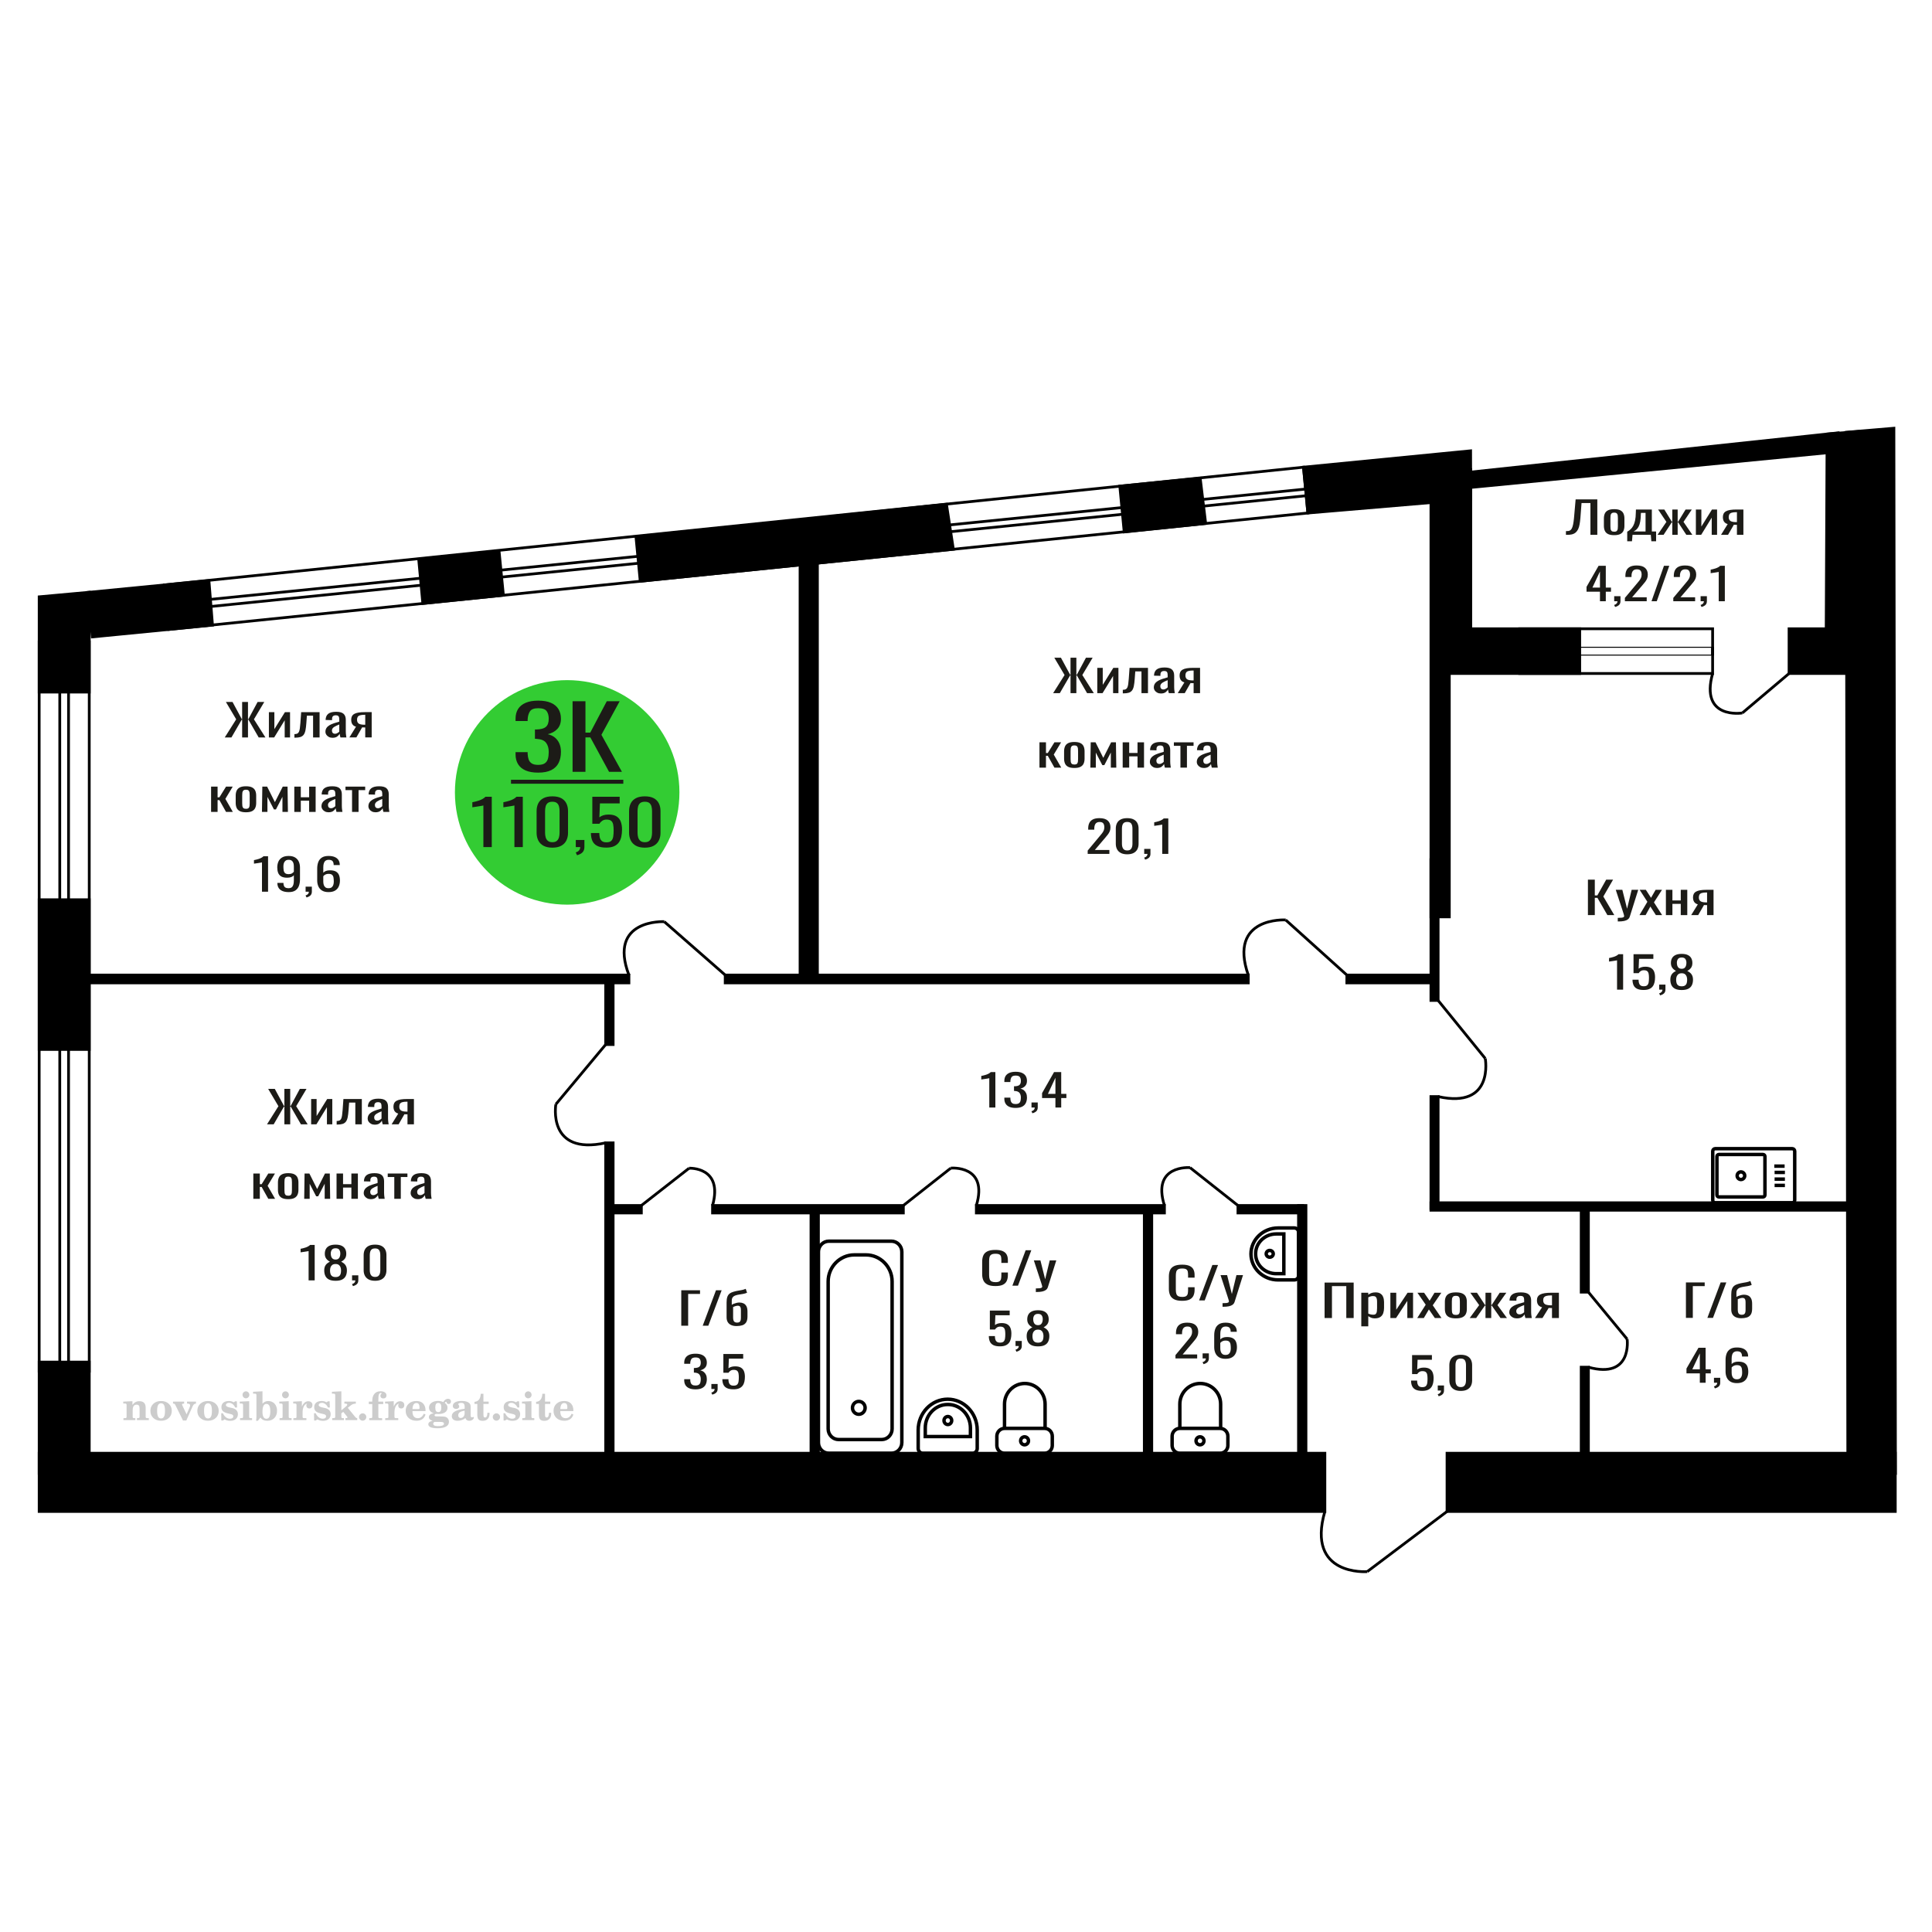 <?xml version="1.0" encoding="UTF-8"?>
<!DOCTYPE svg PUBLIC "-//W3C//DTD SVG 1.1//EN" "http://www.w3.org/Graphics/SVG/1.1/DTD/svg11.dtd">
<!-- Creator: CorelDRAW 2019 -->
<svg xmlns="http://www.w3.org/2000/svg" xml:space="preserve" width="140mm" height="140mm" version="1.1" style="shape-rendering:geometricPrecision; text-rendering:geometricPrecision; image-rendering:optimizeQuality; fill-rule:evenodd; clip-rule:evenodd"
viewBox="0 0 14000 14000"
 xmlns:xlink="http://www.w3.org/1999/xlink">
 <defs>
  <style type="text/css">
   <![CDATA[
    .str1 {stroke:black;stroke-width:25;stroke-miterlimit:22.926}
    .str0 {stroke:black;stroke-width:20;stroke-miterlimit:22.926}
    .fil1 {fill:none}
    .fil5 {fill:black}
    .fil4 {fill:#1C1B17}
    .fil3 {fill:#33CC33}
    .fil0 {fill:#1C1B17;fill-rule:nonzero}
    .fil2 {fill:#CCCCCC;fill-rule:nonzero}
   ]]>
  </style>
 </defs>
 <g id="Слой_x0020_1">
  <polygon class="fil0" points="9598.47,9550.9 9598.47,9294.02 9809.17,9294.02 9809.17,9550.9 9755.8,9550.9 9755.8,9319.7 9651.86,9319.7 9651.86,9550.9 "/>
  <path id="1" class="fil0" d="M9864.45 9611.16l0 -243.57 50.55 0 0 14.59c5.99,-4.65 13.23,-8.67 21.73,-12.05 8.51,-3.38 18.58,-5.07 30.23,-5.07 14.18,0 25.44,2.48 33.79,7.45 8.34,4.97 14.56,11.2 18.66,18.71 4.1,7.51 6.76,15.12 8.03,22.83 1.25,7.72 1.89,14.33 1.89,19.83l0 44.39c0,12.9 -1.89,25.11 -5.67,36.63 -3.79,11.53 -10.62,20.83 -20.55,27.91 -9.92,7.09 -23.86,10.63 -41.81,10.63 -9.76,0 -18.43,-1.64 -25.98,-4.92 -7.57,-3.28 -14.33,-7.03 -20.32,-11.26l0 73.9 -50.55 0zm86.93 -84.36c8.82,0 15.12,-2.17 18.89,-6.5 3.78,-4.34 6.15,-10.21 7.09,-17.61 0.95,-7.4 1.41,-15.54 1.41,-24.42l0 -44.39c0,-7.62 -0.62,-14.65 -1.89,-21.09 -1.25,-6.45 -3.93,-11.58 -8.03,-15.39 -4.1,-3.8 -10.55,-5.7 -19.36,-5.7 -6.62,0 -12.92,0.95 -18.89,2.85 -5.99,1.9 -11.19,4.12 -15.6,6.66l0 117.34c4.72,2.33 10.08,4.28 16.06,5.87 5.99,1.58 12.76,2.38 20.32,2.38z"/>
  <polygon id="2" class="fil0" points="10075.16,9550.9 10075.16,9367.59 10117.67,9367.59 10117.67,9490.96 10199.87,9367.59 10239.56,9367.59 10239.56,9550.9 10197.98,9550.9 10197.98,9426.58 10116.26,9550.9 "/>
  <polygon id="3" class="fil0" points="10269.78,9550.9 10331.2,9454.49 10271.21,9367.59 10319.39,9367.59 10359.55,9425.63 10394.99,9367.59 10444.6,9367.59 10382.22,9458.61 10445.54,9550.9 10397.34,9550.9 10354.35,9488.74 10317.51,9550.9 "/>
  <path id="4" class="fil0" d="M10549.95 9553.44c-20.16,0 -36.07,-2.75 -47.72,-8.25 -11.65,-5.5 -19.91,-13.32 -24.8,-23.47 -4.89,-10.15 -7.33,-22.09 -7.33,-35.83l0 -53.28c0,-13.75 2.44,-25.69 7.33,-35.84 4.89,-10.15 13.15,-17.97 24.8,-23.47 11.65,-5.5 27.56,-8.24 47.72,-8.24 20.15,0 35.99,2.74 47.47,8.24 11.5,5.5 19.7,13.32 24.57,23.47 4.88,10.15 7.33,22.09 7.33,35.84l0 53.28c0,13.74 -2.45,25.68 -7.33,35.83 -4.87,10.15 -13.07,17.97 -24.57,23.47 -11.48,5.5 -27.32,8.25 -47.47,8.25zm0 -25.06c9.77,0 16.61,-1.9 20.56,-5.71 3.93,-3.8 6.28,-8.82 7.07,-15.06 0.79,-6.24 1.19,-12.74 1.19,-19.5l0 -57.41c0,-6.97 -0.4,-13.53 -1.19,-19.66 -0.79,-6.13 -3.14,-11.15 -7.07,-15.06 -3.95,-3.91 -10.79,-5.87 -20.56,-5.87 -9.76,0 -16.69,1.96 -20.78,5.87 -4.1,3.91 -6.54,8.93 -7.33,15.06 -0.79,6.13 -1.18,12.69 -1.18,19.66l0 57.41c0,6.76 0.39,13.26 1.18,19.5 0.79,6.24 3.23,11.26 7.33,15.06 4.09,3.81 11.02,5.71 20.78,5.71z"/>
  <polygon id="5" class="fil0" points="10650.11,9550.9 10718.61,9457.34 10654.36,9367.59 10702.55,9367.59 10760.66,9455.76 10764.45,9455.76 10764.45,9367.59 10806.01,9367.59 10806.01,9455.76 10809.79,9455.76 10867.43,9367.59 10915.62,9367.59 10851.37,9457.34 10919.88,9550.9 10873.1,9550.9 10809.79,9460.83 10806.01,9460.83 10806.01,9550.9 10764.45,9550.9 10764.45,9460.83 10760.19,9460.83 10696.89,9550.9 "/>
  <path id="6" class="fil0" d="M10991.68 9553.44c-10.71,0 -20.15,-2.06 -28.34,-6.19 -8.2,-4.12 -14.65,-9.41 -19.37,-15.85 -4.72,-6.45 -7.09,-13.27 -7.09,-20.46 0,-11.42 2.83,-21.04 8.5,-28.86 5.67,-7.82 13.47,-14.43 23.39,-19.82 9.92,-5.39 21.41,-10.1 34.49,-14.11 13.06,-4.02 26.84,-7.93 41.34,-11.74l0 -13c0,-7.4 -0.64,-13.53 -1.89,-18.39 -1.27,-4.87 -3.86,-8.51 -7.8,-10.95 -3.94,-2.43 -9.84,-3.64 -17.72,-3.64 -6.93,0 -12.52,1.05 -16.76,3.17 -4.26,2.11 -7.33,5.13 -9.22,9.04 -1.89,3.91 -2.83,8.51 -2.83,13.79l0 9.2 -50.09 -1.27c0.63,-20.3 7.57,-35.25 20.8,-44.87 13.23,-9.62 33.7,-14.43 61.4,-14.43 27.1,0 46.3,4.96 57.64,14.9 11.35,9.94 17.01,24.32 17.01,43.13l0 83.73c0,5.71 0.24,11.2 0.72,16.49 0.46,5.28 1.1,10.2 1.89,14.75 0.77,4.54 1.49,8.82 2.11,12.84l-46.29 0c-0.94,-3.38 -2.12,-7.66 -3.55,-12.84 -1.42,-5.18 -2.43,-9.89 -3.07,-14.12 -3.14,7.19 -9.21,13.9 -18.19,20.14 -8.97,6.24 -21.33,9.36 -37.08,9.36zm19.85 -29.18c5.03,0 9.75,-0.95 14.16,-2.85 4.41,-1.91 8.36,-4.07 11.82,-6.51 3.47,-2.43 5.82,-4.38 7.09,-5.86l0 -52.01c-7.88,2.96 -15.29,5.92 -22.21,8.88 -6.93,2.96 -12.99,6.07 -18.19,9.35 -5.2,3.28 -9.28,6.98 -12.28,11.1 -2.99,4.12 -4.5,8.83 -4.5,14.11 0,7.4 2.06,13.22 6.16,17.45 4.09,4.23 10.07,6.34 17.95,6.34z"/>
  <path id="7" class="fil0" d="M11123.01 9550.9l51.5 -77.7c-8.82,-2.32 -15.98,-5.81 -21.49,-10.46 -5.52,-4.66 -9.54,-10.36 -12.05,-17.13 -2.52,-6.77 -3.77,-14.38 -3.77,-22.83 0,-9.73 1.87,-18.08 5.66,-25.06 3.78,-6.98 9.77,-12.68 17.95,-17.12 8.19,-4.44 19.05,-7.72 32.61,-9.84 13.54,-2.11 30.22,-3.17 50.07,-3.17l52.91 0 0 183.31 -50.08 0 0 -72.31c-5.04,0 -9.29,-0.05 -12.76,-0.16 -3.45,-0.1 -7.24,-0.26 -11.33,-0.47l-44.89 72.94 -54.33 0zm117.64 -91.97c0.63,0 1.66,0 3.07,0 1.42,0 2.28,0 2.6,0l0 -71.99c-0.32,0 -1.18,0 -2.6,0 -1.41,0 -2.28,0 -2.59,0 -14.81,0 -26.54,1.21 -35.2,3.65 -8.65,2.43 -14.72,6.23 -18.19,11.41 -3.47,5.18 -5.2,12.11 -5.2,20.78 0,12.05 4.02,21.03 12.05,26.95 8.03,5.92 23.39,8.99 46.06,9.2z"/>
  <polygon class="fil0" points="1628.68,5343.71 1711.49,5212.41 1637.04,5086.83 1685.06,5086.83 1752.02,5210.83 1754.66,5210.83 1754.66,5086.83 1796.96,5086.83 1796.96,5210.83 1800.04,5210.83 1866.54,5086.83 1915.01,5086.83 1840.13,5212.41 1923.38,5343.71 1874.47,5343.71 1800.47,5215.27 1796.96,5215.27 1796.96,5343.71 1754.66,5343.71 1754.66,5215.27 1751.58,5215.27 1677.13,5343.71 "/>
  <polygon id="1" class="fil0" points="1948.49,5343.71 1948.49,5160.4 1988.13,5160.4 1988.13,5283.77 2064.78,5160.4 2101.78,5160.4 2101.78,5343.71 2063.01,5343.71 2063.01,5219.39 1986.82,5343.71 "/>
  <path id="2" class="fil0" d="M2133.49 5345.3l0 -25.69c8.81,0 15.79,-1.27 20.93,-3.81 5.14,-2.54 9.1,-6.82 11.89,-12.84 2.79,-6.03 4.92,-14.17 6.39,-24.42 1.46,-10.26 2.79,-23.1 3.96,-38.53l5.72 -79.61 133.48 0 0 183.31 -47.14 0 0 -157.62 -44.92 0 -3.97 53.92c-1.47,20.93 -3.6,38.26 -6.39,52.01 -2.79,13.74 -7.11,24.47 -12.99,32.19 -5.87,7.71 -13.73,13.16 -23.57,16.33 -9.83,3.17 -22.54,4.76 -38.1,4.76l-5.29 0z"/>
  <path id="3" class="fil0" d="M2409.25 5346.25c-9.99,0 -18.8,-2.06 -26.44,-6.19 -7.64,-4.12 -13.65,-9.41 -18.05,-15.85 -4.41,-6.45 -6.62,-13.27 -6.62,-20.46 0,-11.42 2.64,-21.04 7.94,-28.86 5.27,-7.82 12.55,-14.43 21.8,-19.82 9.25,-5.39 19.96,-10.1 32.16,-14.11 12.18,-4.02 25.03,-7.93 38.54,-11.74l0 -13c0,-7.4 -0.6,-13.53 -1.76,-18.39 -1.18,-4.87 -3.6,-8.51 -7.27,-10.95 -3.68,-2.43 -9.18,-3.64 -16.53,-3.64 -6.45,0 -11.66,1.05 -15.62,3.17 -3.97,2.11 -6.83,5.13 -8.6,9.04 -1.76,3.91 -2.64,8.51 -2.64,13.79l0 9.2 -46.7 -1.27c0.59,-20.3 7.06,-35.25 19.39,-44.87 12.34,-9.62 31.42,-14.43 57.26,-14.43 25.26,0 43.17,4.96 53.74,14.9 10.58,9.94 15.86,24.32 15.86,43.13l0 83.73c0,5.71 0.22,11.2 0.67,16.49 0.43,5.28 1.02,10.2 1.76,14.75 0.72,4.54 1.39,8.82 1.97,12.84l-43.17 0c-0.87,-3.38 -1.97,-7.66 -3.3,-12.84 -1.32,-5.18 -2.27,-9.89 -2.86,-14.12 -2.93,7.19 -8.59,13.9 -16.96,20.14 -8.36,6.24 -19.89,9.36 -34.57,9.36zm18.5 -29.18c4.69,0 9.09,-0.95 13.21,-2.85 4.11,-1.91 7.79,-4.07 11.01,-6.51 3.24,-2.43 5.43,-4.38 6.61,-5.86l0 -52.01c-7.35,2.96 -14.25,5.92 -20.71,8.88 -6.46,2.96 -12.11,6.07 -16.96,9.35 -4.84,3.28 -8.65,6.98 -11.44,11.1 -2.79,4.12 -4.2,8.83 -4.2,14.11 0,7.4 1.92,13.22 5.74,17.45 3.82,4.23 9.39,6.34 16.74,6.34z"/>
  <path id="4" class="fil0" d="M2531.7 5343.71l48.01 -77.7c-8.22,-2.32 -14.9,-5.81 -20.04,-10.46 -5.14,-4.66 -8.89,-10.36 -11.23,-17.13 -2.35,-6.77 -3.52,-14.38 -3.52,-22.83 0,-9.73 1.75,-18.08 5.28,-25.06 3.53,-6.98 9.11,-12.68 16.74,-17.12 7.64,-4.44 17.76,-7.72 30.4,-9.84 12.63,-2.11 28.18,-3.17 46.68,-3.17l49.34 0 0 183.31 -46.7 0 0 -72.31c-4.69,0 -8.65,-0.05 -11.89,-0.16 -3.22,-0.1 -6.75,-0.26 -10.57,-0.47l-41.85 72.94 -50.65 0zm109.69 -91.97c0.58,0 1.54,0 2.86,0 1.32,0 2.12,0 2.41,0l0 -71.99c-0.29,0 -1.09,0 -2.41,0 -1.32,0 -2.13,0 -2.42,0 -13.81,0 -24.75,1.21 -32.82,3.65 -8.07,2.43 -13.72,6.23 -16.96,11.41 -3.24,5.18 -4.85,12.11 -4.85,20.78 0,12.05 3.75,21.03 11.24,26.95 7.48,5.92 21.81,8.99 42.95,9.2z"/>
  <polygon id="5" class="fil0" points="1529.58,5883.48 1529.58,5700.17 1576.71,5700.17 1576.71,5777.56 1589.91,5777.56 1637.93,5700.17 1686.39,5700.17 1633.08,5788.97 1687.27,5883.48 1637.93,5883.48 1589.91,5797.85 1576.71,5797.85 1576.71,5883.48 "/>
  <path id="6" class="fil0" d="M1782.41 5886.02c-18.79,0 -33.62,-2.75 -44.49,-8.25 -10.86,-5.5 -18.57,-13.32 -23.12,-23.47 -4.56,-10.15 -6.84,-22.09 -6.84,-35.83l0 -53.28c0,-13.75 2.28,-25.69 6.84,-35.84 4.55,-10.15 12.26,-17.97 23.12,-23.47 10.87,-5.5 25.7,-8.24 44.49,-8.24 18.8,0 33.56,2.74 44.27,8.24 10.72,5.5 18.36,13.32 22.9,23.47 4.56,10.15 6.84,22.09 6.84,35.84l0 53.28c0,13.74 -2.28,25.68 -6.84,35.83 -4.54,10.15 -12.18,17.97 -22.9,23.47 -10.71,5.5 -25.47,8.25 -44.27,8.25zm0 -25.06c9.11,0 15.49,-1.9 19.17,-5.71 3.67,-3.8 5.86,-8.82 6.6,-15.06 0.73,-6.24 1.11,-12.74 1.11,-19.5l0 -57.41c0,-6.97 -0.38,-13.53 -1.11,-19.66 -0.74,-6.13 -2.93,-11.15 -6.6,-15.06 -3.68,-3.91 -10.06,-5.87 -19.17,-5.87 -9.09,0 -15.55,1.96 -19.37,5.87 -3.82,3.91 -6.1,8.93 -6.84,15.06 -0.73,6.13 -1.09,12.69 -1.09,19.66l0 57.41c0,6.76 0.36,13.26 1.09,19.5 0.74,6.24 3.02,11.26 6.84,15.06 3.82,3.81 10.28,5.71 19.37,5.71z"/>
  <polygon id="7" class="fil0" points="1898.25,5883.48 1900.91,5700.17 1935.7,5700.17 1992.08,5812.76 2048.92,5700.17 2083.71,5700.17 2086.35,5883.48 2046.71,5883.48 2046.71,5774.07 1999.58,5865.4 1985.04,5865.4 1937.91,5774.7 1937.91,5883.48 "/>
  <polygon id="8" class="fil0" points="2132.62,5883.48 2132.62,5700.17 2179.74,5700.17 2179.74,5777.24 2240.1,5777.24 2240.1,5700.17 2287.22,5700.17 2287.22,5883.48 2240.1,5883.48 2240.1,5801.98 2179.74,5801.98 2179.74,5883.48 "/>
  <path id="9" class="fil0" d="M2380.62 5886.02c-9.99,0 -18.79,-2.06 -26.43,-6.19 -7.64,-4.12 -13.66,-9.41 -18.06,-15.85 -4.4,-6.45 -6.61,-13.27 -6.61,-20.46 0,-11.42 2.64,-21.04 7.93,-28.86 5.28,-7.82 12.56,-14.43 21.81,-19.82 9.25,-5.39 19.96,-10.1 32.15,-14.11 12.18,-4.02 25.03,-7.93 38.55,-11.74l0 -13c0,-7.4 -0.6,-13.53 -1.77,-18.39 -1.18,-4.87 -3.6,-8.51 -7.26,-10.95 -3.68,-2.43 -9.18,-3.64 -16.53,-3.64 -6.46,0 -11.67,1.05 -15.63,3.17 -3.97,2.11 -6.83,5.13 -8.6,9.04 -1.76,3.91 -2.63,8.51 -2.63,13.79l0 9.2 -46.7 -1.27c0.58,-20.3 7.05,-35.25 19.39,-44.87 12.33,-9.62 31.42,-14.43 57.25,-14.43 25.27,0 43.17,4.96 53.74,14.9 10.59,9.94 15.86,24.32 15.86,43.13l0 83.73c0,5.71 0.23,11.2 0.67,16.49 0.43,5.28 1.03,10.2 1.76,14.75 0.73,4.54 1.39,8.82 1.98,12.84l-43.17 0c-0.88,-3.38 -1.98,-7.66 -3.31,-12.84 -1.32,-5.18 -2.26,-9.89 -2.86,-14.12 -2.93,7.19 -8.58,13.9 -16.96,20.14 -8.36,6.24 -19.89,9.36 -34.57,9.36zm18.5 -29.18c4.69,0 9.1,-0.95 13.21,-2.85 4.11,-1.91 7.79,-4.07 11.01,-6.51 3.24,-2.43 5.43,-4.38 6.62,-5.86l0 -52.01c-7.35,2.96 -14.26,5.92 -20.71,8.88 -6.46,2.96 -12.12,6.07 -16.96,9.35 -4.85,3.28 -8.66,6.98 -11.45,11.1 -2.79,4.12 -4.19,8.83 -4.19,14.11 0,7.4 1.91,13.22 5.73,17.45 3.82,4.23 9.39,6.34 16.74,6.34z"/>
  <polygon id="10" class="fil0" points="2551.09,5883.48 2551.09,5725.54 2503.52,5725.54 2503.52,5700.17 2646.23,5700.17 2646.23,5725.54 2598.22,5725.54 2598.22,5883.48 "/>
  <path id="11" class="fil0" d="M2720.68 5886.02c-9.98,0 -18.79,-2.06 -26.43,-6.19 -7.64,-4.12 -13.65,-9.41 -18.06,-15.85 -4.4,-6.45 -6.61,-13.27 -6.61,-20.46 0,-11.42 2.64,-21.04 7.93,-28.86 5.28,-7.82 12.56,-14.43 21.81,-19.82 9.25,-5.39 19.96,-10.1 32.15,-14.11 12.19,-4.02 25.03,-7.93 38.55,-11.74l0 -13c0,-7.4 -0.6,-13.53 -1.77,-18.39 -1.18,-4.87 -3.59,-8.51 -7.26,-10.95 -3.68,-2.43 -9.18,-3.64 -16.53,-3.64 -6.46,0 -11.67,1.05 -15.62,3.17 -3.98,2.11 -6.84,5.13 -8.6,9.04 -1.77,3.91 -2.64,8.51 -2.64,13.79l0 9.2 -46.7 -1.27c0.58,-20.3 7.06,-35.25 19.39,-44.87 12.34,-9.62 31.42,-14.43 57.26,-14.43 25.26,0 43.16,4.96 53.73,14.9 10.59,9.94 15.87,24.32 15.87,43.13l0 83.73c0,5.71 0.22,11.2 0.66,16.49 0.43,5.28 1.03,10.2 1.77,14.75 0.72,4.54 1.39,8.82 1.97,12.84l-43.17 0c-0.87,-3.38 -1.97,-7.66 -3.31,-12.84 -1.31,-5.18 -2.26,-9.89 -2.86,-14.12 -2.93,7.19 -8.58,13.9 -16.96,20.14 -8.36,6.24 -19.89,9.36 -34.57,9.36zm18.5 -29.18c4.7,0 9.1,-0.95 13.21,-2.85 4.11,-1.91 7.79,-4.07 11.02,-6.51 3.23,-2.43 5.43,-4.38 6.61,-5.86l0 -52.01c-7.35,2.96 -14.25,5.92 -20.71,8.88 -6.46,2.96 -12.11,6.07 -16.96,9.35 -4.85,3.28 -8.65,6.98 -11.45,11.1 -2.79,4.12 -4.19,8.83 -4.19,14.11 0,7.4 1.92,13.22 5.74,17.45 3.82,4.23 9.39,6.34 16.73,6.34z"/>
  <polygon class="fil1 str0" points="11012.38,4880.31 11012.38,4556.27 12410.26,4556.27 12410.26,4880.31 "/>
  <rect class="fil1 str0" transform="matrix(2.21577E-13 0.358 1.046 1.80334E-13 11012.4 4690.24)" width="158.75" height="1336.15"/>
  <path class="fil0" d="M7213.4 9319.23c-25.3,0 -44.96,-3.8 -58.93,-11.41 -13.98,-7.61 -23.69,-17.87 -29.14,-30.77 -5.44,-12.89 -8.17,-27.27 -8.17,-43.13l0 -90.7c0,-17.34 2.73,-32.45 8.17,-45.35 5.45,-12.9 15.16,-22.89 29.14,-29.97 13.97,-7.08 33.63,-10.62 58.93,-10.62 22.37,0 40.1,2.96 53.19,8.88 13.1,5.92 22.52,14.37 28.26,25.37 5.73,10.99 8.61,24.21 8.61,39.64l0 20.3 -47.24 0 0 -18.08c0,-9.51 -0.66,-17.92 -1.99,-25.21 -1.32,-7.3 -4.93,-12.95 -10.82,-16.97 -5.87,-4.02 -15.74,-6.03 -29.56,-6.03 -14.13,0 -24.43,2.17 -30.9,6.51 -6.48,4.33 -10.68,10.46 -12.59,18.39 -1.92,7.93 -2.86,17.18 -2.86,27.75l0 101.8c0,12.9 1.46,23.1 4.41,30.61 2.93,7.5 7.79,12.84 14.56,16.01 6.78,3.17 15.89,4.76 27.38,4.76 13.53,0 23.24,-2.17 29.13,-6.5 5.89,-4.34 9.56,-10.31 11.04,-17.92 1.46,-7.61 2.2,-16.49 2.2,-26.64l0 -19.03 47.24 0 0 19.03c0,15.64 -2.66,29.44 -7.95,41.39 -5.3,11.94 -14.42,21.24 -27.38,27.9 -12.94,6.66 -31.19,9.99 -54.73,9.99z"/>
  <polygon id="1" class="fil0" points="7336.13,9316.38 7432.36,9059.5 7473.42,9059.5 7376.73,9316.38 "/>
  <path id="2" class="fil0" d="M7506.08 9362.37l0 -26.01c11.48,0 20.6,-0.37 27.36,-1.11 6.78,-0.74 11.64,-2.11 14.57,-4.12 2.94,-2.01 4.42,-4.81 4.42,-8.41 0,-1.9 -1.03,-6.13 -3.09,-12.68 -2.06,-6.56 -4.26,-13.53 -6.63,-20.93l-51.19 -156.04 47.67 0 34.42 137.01 33.12 -137.01 47.67 0 -60.91 193.46c-2.66,8.88 -7.52,15.91 -14.57,21.09 -7.06,5.18 -16.12,8.93 -27.15,11.26 -11.04,2.32 -24.36,3.49 -39.96,3.49l-5.73 0z"/>
  <path class="fil2" d="M894.46 10290.75l0 -14.11 13.22 -0.28c3.86,-0.29 6.44,-1.13 7.71,-2.54 1.27,-1.41 1.93,-4.05 1.93,-7.91l0 -84.43c0,-4.56 -0.99,-7.52 -3.01,-9.03 -2.02,-1.46 -6.21,-2.21 -12.56,-2.21 -0.84,0 -2.21,0.05 -4.09,0.14 -1.88,0.1 -3.29,0.14 -4.33,0.14l0 -13.82 66.37 -3.11 0 27.05c6.78,-9.32 14.21,-16.14 22.25,-20.51 8.04,-4.38 17.26,-6.54 27.61,-6.54 15.66,0 27.24,4 34.76,12 7.53,7.99 11.29,20.27 11.29,36.83l0 63.49c0,3.86 0.66,6.5 1.98,7.95 1.36,1.51 3.9,2.31 7.66,2.5l13.22 0.28 0 14.11 -86.08 0 0 -14.11 9.69 -0.71c3.86,-0.18 6.4,-0.98 7.62,-2.4 1.27,-1.41 1.88,-4.04 1.88,-7.9l0 -58.98c0,-9.79 -1.69,-16.93 -5.03,-21.31 -3.34,-4.42 -8.75,-6.63 -16.18,-6.63 -10.16,0 -17.54,3.48 -22.15,10.49 -4.57,6.96 -6.87,18.44 -6.87,34.43l0 42.28c0,3.86 0.66,6.5 1.93,7.91 1.27,1.41 3.81,2.25 7.66,2.54l9.88 0.28 0 14.11 -86.36 0z"/>
  <path id="1" class="fil2" d="M1089.81 10223.91c0,-21.12 7.19,-38.33 21.54,-51.69 14.39,-13.36 33.02,-20.04 55.88,-20.04 22.67,0 41.25,6.68 55.74,20.08 14.53,13.41 21.78,30.63 21.78,51.65 0,21.03 -7.2,38.19 -21.55,51.46 -14.39,13.26 -33.02,19.9 -55.97,19.9 -22.95,0 -41.63,-6.64 -55.93,-19.85 -14.34,-13.22 -21.49,-30.39 -21.49,-51.51zm48.82 0c0,18.96 2.26,32.79 6.77,41.53 4.52,8.8 11.67,13.17 21.55,13.17 9.92,0 17.17,-4.37 21.77,-13.17 4.61,-8.74 6.92,-22.57 6.92,-41.53 0,-19.19 -2.26,-33.16 -6.82,-41.91 -4.56,-8.79 -11.76,-13.17 -21.59,-13.17 -9.97,0 -17.22,4.38 -21.78,13.17 -4.56,8.75 -6.82,22.72 -6.82,41.91z"/>
  <path id="2" class="fil2" d="M1271.22 10182.1c-2.11,-4.57 -4.33,-7.62 -6.58,-9.08 -2.31,-1.46 -5.6,-2.21 -9.83,-2.21l-1.09 0 0 -14.4 80.53 0 0 14.4 -6.07 0.56c-3.2,0.28 -5.5,0.85 -6.91,1.79 -1.36,0.89 -2.07,2.3 -2.07,4.14 0,0.8 0.33,2.11 0.89,3.85 0.61,1.74 1.37,3.53 2.31,5.37l29.63 62.46 23.14 -53.62c0.76,-1.83 1.32,-3.9 1.79,-6.16 0.47,-2.26 0.71,-4.24 0.71,-5.98 0,-3.48 -1.32,-6.3 -3.96,-8.37 -2.58,-2.02 -6.25,-3.2 -10.95,-3.48l-7.44 -0.56 0 -14.4 64.63 0 0 14.96c-6.07,0.28 -10.77,1.69 -14.11,4.28 -3.39,2.54 -6.73,7.62 -10.16,15.15l-45.72 102.77 -23.99 0 -54.75 -111.47z"/>
  <path id="3" class="fil2" d="M1429.88 10223.91c0,-21.12 7.19,-38.33 21.54,-51.69 14.39,-13.36 33.02,-20.04 55.88,-20.04 22.67,0 41.25,6.68 55.74,20.08 14.53,13.41 21.78,30.63 21.78,51.65 0,21.03 -7.2,38.19 -21.55,51.46 -14.39,13.26 -33.02,19.9 -55.97,19.9 -22.95,0 -41.63,-6.64 -55.93,-19.85 -14.34,-13.22 -21.49,-30.39 -21.49,-51.51zm48.82 0c0,18.96 2.26,32.79 6.77,41.53 4.52,8.8 11.67,13.17 21.55,13.17 9.92,0 17.17,-4.37 21.77,-13.17 4.61,-8.74 6.92,-22.57 6.92,-41.53 0,-19.19 -2.26,-33.16 -6.82,-41.91 -4.56,-8.79 -11.76,-13.17 -21.59,-13.17 -9.97,0 -17.22,4.38 -21.78,13.17 -4.56,8.75 -6.82,22.72 -6.82,41.91z"/>
  <path id="4" class="fil2" d="M1603.11 10241.08l12.18 0c5.79,12.79 13.12,22.58 22.01,29.35 8.94,6.77 18.87,10.16 29.87,10.16 7.2,0 12.89,-1.6 17.08,-4.75 4.23,-3.2 6.35,-7.43 6.35,-12.79 0,-4.8 -1.84,-8.47 -5.55,-11.06 -3.72,-2.59 -11.62,-5.13 -23.76,-7.62 -20.84,-4 -35.51,-9.64 -44.02,-16.84 -8.52,-7.19 -12.75,-17.26 -12.75,-30.19 0,-14.35 4.75,-25.45 14.25,-33.31 9.5,-7.9 23,-11.85 40.45,-11.85 6.49,0 12.7,0.8 18.49,2.45 5.83,1.64 11.15,3.99 15.94,7.1l11.06 -7.57 11.61 0 1.37 45.15 -13.27 0c-4.93,-10.58 -11.33,-18.91 -19.14,-24.88 -7.81,-5.98 -16.18,-8.99 -25.16,-8.99 -6.82,0 -12.37,1.51 -16.65,4.57 -4.33,3.05 -6.5,6.86 -6.5,11.47 0,8.75 11.15,15.1 33.4,19.05 2.68,0.47 4.75,0.85 6.21,1.13 15.71,2.92 27.56,8.23 35.46,15.95 7.91,7.71 11.86,17.73 11.86,30.01 0,14.81 -4.99,26.53 -14.96,35.18 -9.97,8.7 -23.57,13.03 -40.83,13.03 -7.71,0 -15.05,-0.89 -21.92,-2.73 -6.91,-1.83 -13.12,-4.47 -18.76,-7.95l-12.14 8.42 -11.34 0 -0.84 -52.49z"/>
  <path id="5" class="fil2" d="M1757.43 10107.31c0,-7.01 2.4,-12.94 7.25,-17.78 4.84,-4.89 10.67,-7.34 17.59,-7.34 6.63,0 12.37,2.45 17.26,7.38 4.85,4.94 7.29,10.82 7.29,17.74 0,6.91 -2.4,12.84 -7.24,17.87 -4.85,5.03 -10.59,7.53 -17.31,7.53 -6.92,0 -12.75,-2.45 -17.59,-7.39 -4.85,-4.94 -7.25,-10.91 -7.25,-18.01zm48.26 158.56c0,3.95 0.66,6.68 1.93,8.09 1.32,1.41 3.91,2.21 7.76,2.4l11.2 0.28 0 14.11 -87.21 0 0 -14.11 12.28 -0.28c3.81,-0.19 6.39,-0.99 7.71,-2.5 1.37,-1.45 2.02,-4.14 2.02,-7.99l0 -84.48c0,-4.47 -0.98,-7.48 -3.01,-8.94 -2.02,-1.46 -6.16,-2.21 -12.41,-2.21 -0.85,0 -2.17,0.05 -4.1,0.14 -1.88,0.1 -3.34,0.14 -4.46,0.14l0 -13.82 68.29 -3.11 0 112.28z"/>
  <path id="6" class="fil2" d="M1930.43 10173.35c-9.59,0 -16.74,4.75 -21.4,14.25 -4.7,9.55 -7.05,23.99 -7.05,43.37 0,16.27 2.39,28.64 7.24,37.16 4.84,8.51 11.9,12.74 21.21,12.74 9.64,0 16.75,-4.47 21.36,-13.45 4.61,-8.94 6.91,-22.81 6.91,-41.53 0,-17.69 -2.35,-30.81 -7.05,-39.51 -4.66,-8.71 -11.76,-13.03 -21.22,-13.03zm-74.97 121.92c0.94,-5.32 1.64,-10.59 2.07,-15.81 0.47,-5.22 0.7,-10.58 0.7,-16.09l0 -153.48c0,-4.42 -0.99,-7.38 -2.92,-8.84 -1.92,-1.46 -6.02,-2.21 -12.22,-2.21 -0.85,0 -2.26,0.05 -4.29,0.14 -2.02,0.1 -3.66,0.14 -4.84,0.14l0 -13.83 68.02 -3.38 0 89.79c5.78,-6.58 12.08,-11.43 18.86,-14.58 6.82,-3.11 14.44,-4.66 22.9,-4.66 19.01,0 34.39,6.49 46.15,19.48 11.76,12.98 17.64,30 17.64,51.03 0,21.87 -6.5,39.42 -19.43,52.68 -12.94,13.27 -29.96,19.9 -51.13,19.9 -11.19,0 -20.93,-1.98 -29.26,-5.93 -8.32,-3.9 -15.24,-9.83 -20.74,-17.73l-18.01 23.38 -13.5 0z"/>
  <path id="7" class="fil2" d="M2043.93 10107.31c0,-7.01 2.4,-12.94 7.25,-17.78 4.84,-4.89 10.67,-7.34 17.59,-7.34 6.63,0 12.37,2.45 17.26,7.38 4.85,4.94 7.29,10.82 7.29,17.74 0,6.91 -2.4,12.84 -7.24,17.87 -4.85,5.03 -10.59,7.53 -17.31,7.53 -6.92,0 -12.75,-2.45 -17.59,-7.39 -4.85,-4.94 -7.25,-10.91 -7.25,-18.01zm48.26 158.56c0,3.95 0.66,6.68 1.93,8.09 1.32,1.41 3.91,2.21 7.76,2.4l11.2 0.28 0 14.11 -87.21 0 0 -14.11 12.28 -0.28c3.81,-0.19 6.39,-0.99 7.71,-2.5 1.37,-1.45 2.02,-4.14 2.02,-7.99l0 -84.48c0,-4.47 -0.98,-7.48 -3.01,-8.94 -2.02,-1.46 -6.16,-2.21 -12.41,-2.21 -0.85,0 -2.17,0.05 -4.1,0.14 -1.88,0.1 -3.34,0.14 -4.46,0.14l0 -13.82 68.29 -3.11 0 112.28z"/>
  <path id="8" class="fil2" d="M2125.82 10290.75l0 -14.11 13.22 -0.28c3.86,-0.29 6.44,-1.13 7.71,-2.54 1.27,-1.41 1.93,-4.05 1.93,-7.91l0 -84.47c0,-4.52 -0.99,-7.53 -3.01,-8.99 -2.02,-1.46 -6.21,-2.21 -12.56,-2.21 -0.84,0 -2.21,0.05 -4.09,0.14 -1.88,0.1 -3.29,0.14 -4.33,0.14l0 -13.82 62.89 -3.11 0 38.85c5.55,-12.74 12.14,-22.39 19.9,-28.88 7.71,-6.44 16.41,-9.69 26.15,-9.69 9.03,0 16.37,2.54 22.01,7.58 5.65,5.08 8.47,11.52 8.47,19.42 0,7.72 -2.07,13.88 -6.26,18.53 -4.18,4.66 -9.69,6.97 -16.51,6.97 -6.35,0 -11.52,-2.03 -15.52,-6.12 -4,-4.09 -6.02,-9.41 -6.02,-15.94 0,-2.59 0.42,-4.94 1.27,-7.15 0.8,-2.21 2.12,-4.33 3.86,-6.35 -10.49,3.38 -18.44,10.67 -23.94,21.77 -5.51,11.11 -8.28,25.59 -8.28,43.42l0 29.91c0,3.86 0.66,6.5 1.97,7.95 1.37,1.51 3.91,2.31 7.67,2.5l18.02 0.28 0 14.11 -94.55 0z"/>
  <path id="9" class="fil2" d="M2275.45 10241.08l12.18 0c5.79,12.79 13.12,22.58 22.01,29.35 8.94,6.77 18.87,10.16 29.87,10.16 7.2,0 12.89,-1.6 17.08,-4.75 4.23,-3.2 6.35,-7.43 6.35,-12.79 0,-4.8 -1.84,-8.47 -5.55,-11.06 -3.72,-2.59 -11.62,-5.13 -23.76,-7.62 -20.84,-4 -35.51,-9.64 -44.02,-16.84 -8.52,-7.19 -12.75,-17.26 -12.75,-30.19 0,-14.35 4.75,-25.45 14.25,-33.31 9.5,-7.9 23,-11.85 40.45,-11.85 6.49,0 12.7,0.8 18.49,2.45 5.83,1.64 11.15,3.99 15.94,7.1l11.06 -7.57 11.61 0 1.37 45.15 -13.27 0c-4.93,-10.58 -11.33,-18.91 -19.14,-24.88 -7.81,-5.98 -16.18,-8.99 -25.16,-8.99 -6.82,0 -12.37,1.51 -16.65,4.57 -4.33,3.05 -6.5,6.86 -6.5,11.47 0,8.75 11.15,15.1 33.4,19.05 2.68,0.47 4.75,0.85 6.21,1.13 15.71,2.92 27.56,8.23 35.46,15.95 7.91,7.71 11.86,17.73 11.86,30.01 0,14.81 -4.99,26.53 -14.96,35.18 -9.97,8.7 -23.57,13.03 -40.83,13.03 -7.71,0 -15.05,-0.89 -21.92,-2.73 -6.91,-1.83 -13.12,-4.47 -18.76,-7.95l-12.14 8.42 -11.34 0 -0.84 -52.49z"/>
  <path id="10" class="fil2" d="M2429.21 10109.85c0,-4.38 -0.94,-7.34 -2.82,-8.8 -1.88,-1.46 -5.93,-2.21 -12.14,-2.21 -0.7,0 -2.12,0.05 -4.19,0.14 -2.02,0.1 -3.66,0.14 -4.84,0.14l0 -13.83 68.3 -3.38 0 137.96 33.91 -28.51c2.96,-2.4 5.13,-4.56 6.54,-6.54 1.46,-1.97 2.16,-3.85 2.16,-5.59 0,-2.78 -1.31,-4.8 -3.95,-6.12 -2.59,-1.36 -6.54,-2.02 -11.76,-2.02 -0.47,0 -1.27,0.05 -2.35,0.14 -1.08,0.09 -1.93,0.14 -2.49,0.14l0 -14.67 82.92 0 0 14.67c-7.15,0 -13.59,0.94 -19.33,2.82 -5.74,1.88 -11.15,4.89 -16.18,9.03l-22.86 18.35 52.73 64.86c2.82,3.58 5.45,6.21 7.81,7.81 2.4,1.6 4.89,2.4 7.43,2.4l0.56 0 0 14.11 -85.51 0 0 -14.11 6.77 -0.28c2.59,-0.19 4.52,-0.76 5.93,-1.7 1.36,-0.98 2.07,-2.3 2.07,-3.95 0,-1.55 -1.27,-3.9 -3.72,-7.01 -0.65,-0.84 -1.12,-1.45 -1.41,-1.78l-25.73 -31.28 -13.54 11 0 24.27c0,3.86 0.66,6.5 1.93,7.95 1.27,1.51 3.85,2.31 7.71,2.5l9.27 0.28 0 14.11 -85.23 0 0 -14.11 12.23 -0.28c3.76,-0.19 6.35,-0.99 7.71,-2.5 1.36,-1.45 2.07,-4.09 2.07,-7.95l0 -156.06z"/>
  <path id="11" class="fil2" d="M2627.94 10241.64c7.15,0 13.35,2.59 18.58,7.81 5.22,5.18 7.85,11.38 7.85,18.63 0,7.29 -2.59,13.54 -7.81,18.77 -5.17,5.22 -11.38,7.85 -18.62,7.85 -7.2,0 -13.36,-2.63 -18.54,-7.85 -5.22,-5.23 -7.8,-11.48 -7.8,-18.77 0,-7.15 2.63,-13.36 7.85,-18.58 5.22,-5.22 11.38,-7.86 18.49,-7.86z"/>
  <path id="12" class="fil2" d="M2672.53 10174.48l0 -17.78 25.02 0 0 -5.65c0,-21.97 5.22,-38.99 15.71,-51.17 10.49,-12.19 25.21,-18.26 44.12,-18.26 13.27,0 23.76,2.73 31.52,8.14 7.76,5.41 11.66,12.7 11.66,21.87 0,6.82 -2.07,12.19 -6.21,16.09 -4.14,3.9 -9.87,5.83 -17.26,5.83 -6.07,0 -11.01,-1.78 -14.82,-5.36 -3.81,-3.57 -5.73,-8.18 -5.73,-13.78 0,-5.88 2.63,-11.1 7.95,-15.71 1.08,-1.08 1.64,-1.79 1.64,-2.07 0,-0.99 -0.47,-1.74 -1.36,-2.16 -0.94,-0.47 -2.45,-0.71 -4.57,-0.71 -7,0 -11.85,3.58 -14.53,10.68 -2.73,7.1 -4.09,21.54 -4.09,43.32l0 8.94 35.51 0 0 17.78 -35.51 0 0 91.43c0,4.14 0.84,6.97 2.59,8.47 1.74,1.51 5.08,2.26 10.01,2.26l15.06 0 0 14.11 -93.7 0 0 -14.11 12.37 -0.28c3.76,-0.19 6.3,-0.99 7.67,-2.5 1.31,-1.45 1.97,-4.09 1.97,-7.95l0 -91.43 -25.02 0z"/>
  <path id="13" class="fil2" d="M2791.53 10290.75l0 -14.11 13.22 -0.28c3.86,-0.29 6.44,-1.13 7.71,-2.54 1.27,-1.41 1.93,-4.05 1.93,-7.91l0 -84.47c0,-4.52 -0.99,-7.53 -3.01,-8.99 -2.02,-1.46 -6.21,-2.21 -12.56,-2.21 -0.84,0 -2.21,0.05 -4.09,0.14 -1.88,0.1 -3.29,0.14 -4.33,0.14l0 -13.82 62.89 -3.11 0 38.85c5.55,-12.74 12.14,-22.39 19.9,-28.88 7.71,-6.44 16.41,-9.69 26.15,-9.69 9.03,0 16.37,2.54 22.01,7.58 5.65,5.08 8.47,11.52 8.47,19.42 0,7.72 -2.07,13.88 -6.26,18.53 -4.18,4.66 -9.69,6.97 -16.51,6.97 -6.35,0 -11.52,-2.03 -15.52,-6.12 -4,-4.09 -6.02,-9.41 -6.02,-15.94 0,-2.59 0.42,-4.94 1.27,-7.15 0.8,-2.21 2.12,-4.33 3.86,-6.35 -10.49,3.38 -18.44,10.67 -23.94,21.77 -5.51,11.11 -8.28,25.59 -8.28,43.42l0 29.91c0,3.86 0.66,6.5 1.97,7.95 1.37,1.51 3.91,2.31 7.67,2.5l18.02 0.28 0 14.11 -94.55 0z"/>
  <path id="14" class="fil2" d="M3070.98 10244.18l12.42 5.93c-4.42,14.77 -12.14,26.01 -23.19,33.68 -11.1,7.67 -25.17,11.48 -42.24,11.48 -23.43,0 -42.29,-6.59 -56.68,-19.71 -14.35,-13.13 -21.54,-30.34 -21.54,-51.65 0,-21.26 7.15,-38.57 21.4,-51.83 14.3,-13.27 32.97,-19.9 56.02,-19.9 21.02,0 37.35,6.07 49.01,18.25 11.67,12.14 17.5,29.21 17.5,51.13l0 3.71 -94.83 0 0 1.93c0,16.33 3.3,28.65 9.83,36.97 6.59,8.33 16.37,12.47 29.31,12.47 9.45,0 17.78,-2.73 24.93,-8.19 7.19,-5.45 13.21,-13.54 18.06,-24.27zm-82.13 -33.58l43.37 0c2.96,0 5.03,-0.66 6.21,-1.93 1.18,-1.27 1.79,-3.62 1.79,-7.05 0,-12.14 -1.84,-20.98 -5.46,-26.49 -3.62,-5.5 -9.31,-8.27 -17.12,-8.27 -8.98,0 -15.85,3.62 -20.6,10.81 -4.71,7.25 -7.43,18.21 -8.19,32.93z"/>
  <path id="15" class="fil2" d="M3135.51 10295.88c-9.12,-2.31 -15.99,-5.69 -20.65,-10.26 -4.65,-4.56 -6.96,-10.16 -6.96,-16.88 0,-7.43 3.06,-13.55 9.22,-18.39 6.16,-4.8 15.05,-8.09 26.62,-9.84 -11.38,-3.05 -20.03,-8.04 -26.01,-15.05 -5.97,-6.96 -8.98,-15.47 -8.98,-25.49 0,-14.3 6.07,-25.97 18.2,-34.9 12.14,-8.99 27.99,-13.45 47.56,-13.45 6.91,0 13.4,0.7 19.56,2.07 6.17,1.36 12.14,3.43 17.92,6.16l4.85 -7.01c3.76,-5.36 8.28,-9.46 13.5,-12.37 5.22,-2.92 10.68,-4.38 16.37,-4.38 6.25,0 11.33,1.79 15.28,5.37 3.96,3.62 5.93,8.23 5.93,13.82 0,5.51 -1.5,10.02 -4.56,13.46 -3.01,3.43 -6.96,5.17 -11.81,5.17 -3.34,0 -6.16,-0.7 -8.56,-2.12 -2.4,-1.45 -4.33,-3.62 -5.78,-6.53 -0.57,-1.13 -0.9,-2.5 -1.09,-4.14 -0.28,-2.31 -1.27,-3.48 -2.91,-3.58 -1.65,0 -3.48,0.8 -5.51,2.4 -2.02,1.6 -3.66,3.62 -4.93,6.07 6.96,4.8 12.04,9.92 15.24,15.43 3.19,5.55 4.79,11.9 4.79,19.05 0,14.34 -5.83,25.58 -17.45,33.72 -11.62,8.14 -27.75,12.23 -48.4,12.23 -1.74,0 -4.18,-0.09 -7.34,-0.28 -3.1,-0.19 -5.36,-0.28 -6.72,-0.28 -4.33,0 -7.72,0.8 -10.11,2.44 -2.45,1.6 -3.67,3.81 -3.67,6.64 0,3.24 1.08,5.5 3.24,6.77 2.17,1.27 5.93,1.93 11.34,1.93l20.46 0c10.72,0 20.08,0.33 28.03,1.03 8,0.71 13.45,1.6 16.51,2.68 7.72,2.78 13.74,7.34 18.06,13.78 4.33,6.45 6.5,13.88 6.5,22.3 0,14.86 -7.06,26.29 -21.17,34.29 -14.11,8 -34.34,11.99 -60.73,11.99 -22.43,0 -39.32,-2.44 -50.65,-7.29 -11.34,-4.89 -17.03,-12.13 -17.03,-21.77 0,-6.35 2.77,-11.62 8.28,-15.9 5.5,-4.28 13.36,-7.25 23.56,-8.89zm13.88 7.85c-3.58,1.46 -6.12,3.15 -7.62,5.04 -1.51,1.88 -2.26,4.32 -2.26,7.38 0,6.16 2.68,10.72 8,13.64 5.31,2.96 13.59,4.42 24.83,4.42 15.24,0 26.53,-1.41 33.82,-4.18 7.29,-2.83 10.96,-7.15 10.96,-13.08 0,-4.66 -1.97,-8.04 -5.93,-10.11 -3.95,-2.07 -10.72,-3.11 -20.32,-3.11l-41.48 0zm4.8 -104.51c0,11.61 1.74,20.08 5.22,25.4 3.53,5.31 8.98,7.99 16.46,7.99 7.53,0 13.08,-2.68 16.7,-8.09 3.57,-5.36 5.36,-13.78 5.36,-25.3 0,-11.29 -1.79,-19.66 -5.36,-25.07 -3.62,-5.41 -9.17,-8.14 -16.7,-8.14 -7.48,0 -12.93,2.73 -16.46,8.14 -3.48,5.41 -5.22,13.78 -5.22,25.07z"/>
  <path id="16" class="fil2" d="M3366.75 10222.45c-16.7,2.68 -28.6,6.63 -35.66,11.86 -7.1,5.22 -10.63,12.55 -10.63,22.06 0,5.78 1.6,10.34 4.75,13.78 3.15,3.38 7.43,5.08 12.75,5.08 8.7,0 15.71,-3.25 20.93,-9.74 5.22,-6.49 7.86,-15.38 7.86,-26.67l0 -16.37zm43.74 35.75c0,4.52 0.8,7.71 2.4,9.64 1.6,1.93 4.23,2.87 7.81,2.87 1.64,0 3.52,-0.47 5.64,-1.46 2.12,-0.94 3.43,-1.41 4,-1.41 1.08,0 1.97,0.33 2.63,1.08 0.61,0.76 0.94,1.79 0.94,3.2 0,5.88 -3.34,11.25 -10.06,16.14 -6.73,4.84 -14.77,7.29 -24.13,7.29 -7.01,0 -12.98,-1.84 -17.92,-5.55 -4.99,-3.72 -7.9,-8.52 -8.85,-14.35 -7.71,6.3 -16.46,11.2 -26.24,14.68 -9.79,3.48 -19.85,5.22 -30.25,5.22 -13.5,0 -23.99,-2.92 -31.42,-8.8 -7.43,-5.88 -11.14,-14.16 -11.14,-24.83 0,-14.21 7.47,-25.64 22.38,-34.2 14.92,-8.61 38.53,-15.05 70.75,-19.38l0 -15.33c0,-9.93 -1.98,-16.94 -5.93,-21.07 -3.95,-4.14 -10.53,-6.21 -19.71,-6.21 -5.97,0 -11,0.98 -15.05,2.96 -4.09,1.98 -6.16,4.28 -6.16,6.82 0,0.66 1.22,2.54 3.67,5.69 2.44,3.11 3.67,6.59 3.67,10.49 0,5.32 -2.07,9.6 -6.26,12.89 -4.18,3.24 -9.64,4.89 -16.32,4.89 -6.82,0 -12.47,-1.97 -16.98,-5.93 -4.47,-3.95 -6.73,-8.89 -6.73,-14.86 0,-11.76 5.65,-20.88 16.94,-27.37 11.33,-6.45 27.28,-9.69 47.97,-9.69 11.57,0 21.73,1.17 30.53,3.52 8.75,2.31 15.99,5.79 21.68,10.35 4.52,3.53 7.67,7.48 9.46,11.95 1.79,4.42 2.68,11.24 2.68,20.41l0 60.35z"/>
  <path id="17" class="fil2" d="M3547.23 10237.41c0,0.66 0.09,1.65 0.24,2.96 0.14,1.32 0.18,2.31 0.18,2.97 0,16.51 -4.37,29.39 -13.12,38.66 -8.8,9.22 -20.98,13.83 -36.55,13.83 -14.2,0 -24.32,-3.34 -30.29,-10.07 -5.97,-6.68 -8.94,-18.48 -8.94,-35.41l0 -77 -20.32 0 0 -15.15c13.97,-0.89 24.84,-6.35 32.55,-16.27 7.72,-9.93 11.95,-23.95 12.7,-41.96l19.38 0 0 56.73 38.1 0 0 16.65 -38.1 0 0 74.78c0,9.55 0.9,15.9 2.64,19.01 1.74,3.15 4.79,4.7 9.22,4.7 5.41,0 9.5,-2.87 12.32,-8.56 2.77,-5.69 4.33,-14.3 4.61,-25.87l15.38 0z"/>
  <path id="18" class="fil2" d="M3597.14 10241.64c7.15,0 13.35,2.59 18.58,7.81 5.22,5.18 7.85,11.38 7.85,18.63 0,7.29 -2.59,13.54 -7.81,18.77 -5.17,5.22 -11.38,7.85 -18.62,7.85 -7.2,0 -13.36,-2.63 -18.54,-7.85 -5.22,-5.23 -7.8,-11.48 -7.8,-18.77 0,-7.15 2.63,-13.36 7.85,-18.58 5.22,-5.22 11.38,-7.86 18.49,-7.86z"/>
  <path id="19" class="fil2" d="M3648.41 10241.08l12.18 0c5.79,12.79 13.12,22.58 22.01,29.35 8.94,6.77 18.87,10.16 29.87,10.16 7.2,0 12.89,-1.6 17.08,-4.75 4.23,-3.2 6.35,-7.43 6.35,-12.79 0,-4.8 -1.84,-8.47 -5.55,-11.06 -3.72,-2.59 -11.62,-5.13 -23.76,-7.62 -20.84,-4 -35.51,-9.64 -44.02,-16.84 -8.52,-7.19 -12.75,-17.26 -12.75,-30.19 0,-14.35 4.75,-25.45 14.25,-33.31 9.5,-7.9 23,-11.85 40.45,-11.85 6.49,0 12.7,0.8 18.49,2.45 5.83,1.64 11.15,3.99 15.94,7.1l11.06 -7.57 11.61 0 1.37 45.15 -13.27 0c-4.93,-10.58 -11.33,-18.91 -19.14,-24.88 -7.81,-5.98 -16.18,-8.99 -25.16,-8.99 -6.82,0 -12.37,1.51 -16.65,4.57 -4.33,3.05 -6.5,6.86 -6.5,11.47 0,8.75 11.15,15.1 33.4,19.05 2.68,0.47 4.75,0.85 6.21,1.13 15.71,2.92 27.56,8.23 35.46,15.95 7.91,7.71 11.86,17.73 11.86,30.01 0,14.81 -4.99,26.53 -14.96,35.18 -9.97,8.7 -23.57,13.03 -40.83,13.03 -7.71,0 -15.05,-0.89 -21.92,-2.73 -6.91,-1.83 -13.12,-4.47 -18.76,-7.95l-12.14 8.42 -11.34 0 -0.84 -52.49z"/>
  <path id="20" class="fil2" d="M3802.73 10107.31c0,-7.01 2.4,-12.94 7.25,-17.78 4.84,-4.89 10.67,-7.34 17.59,-7.34 6.63,0 12.37,2.45 17.26,7.38 4.85,4.94 7.29,10.82 7.29,17.74 0,6.91 -2.4,12.84 -7.24,17.87 -4.85,5.03 -10.59,7.53 -17.31,7.53 -6.92,0 -12.75,-2.45 -17.59,-7.39 -4.85,-4.94 -7.25,-10.91 -7.25,-18.01zm48.26 158.56c0,3.95 0.66,6.68 1.93,8.09 1.32,1.41 3.91,2.21 7.76,2.4l11.2 0.28 0 14.11 -87.21 0 0 -14.11 12.28 -0.28c3.81,-0.19 6.39,-0.99 7.71,-2.5 1.37,-1.45 2.02,-4.14 2.02,-7.99l0 -84.48c0,-4.47 -0.98,-7.48 -3.01,-8.94 -2.02,-1.46 -6.16,-2.21 -12.41,-2.21 -0.85,0 -2.17,0.05 -4.1,0.14 -1.88,0.1 -3.34,0.14 -4.46,0.14l0 -13.82 68.29 -3.11 0 112.28z"/>
  <path id="21" class="fil2" d="M3993.7 10237.41c0,0.66 0.09,1.65 0.24,2.96 0.14,1.32 0.18,2.31 0.18,2.97 0,16.51 -4.37,29.39 -13.12,38.66 -8.8,9.22 -20.98,13.83 -36.55,13.83 -14.2,0 -24.32,-3.34 -30.29,-10.07 -5.97,-6.68 -8.94,-18.48 -8.94,-35.41l0 -77 -20.32 0 0 -15.15c13.97,-0.89 24.84,-6.35 32.55,-16.27 7.72,-9.93 11.95,-23.95 12.7,-41.96l19.38 0 0 56.73 38.1 0 0 16.65 -38.1 0 0 74.78c0,9.55 0.9,15.9 2.64,19.01 1.74,3.15 4.79,4.7 9.22,4.7 5.41,0 9.5,-2.87 12.32,-8.56 2.77,-5.69 4.33,-14.3 4.61,-25.87l15.38 0z"/>
  <path id="22" class="fil2" d="M4142.29 10244.18l12.42 5.93c-4.42,14.77 -12.14,26.01 -23.19,33.68 -11.1,7.67 -25.17,11.48 -42.24,11.48 -23.43,0 -42.29,-6.59 -56.68,-19.71 -14.35,-13.13 -21.54,-30.34 -21.54,-51.65 0,-21.26 7.15,-38.57 21.4,-51.83 14.3,-13.27 32.97,-19.9 56.02,-19.9 21.02,0 37.35,6.07 49.01,18.25 11.67,12.14 17.5,29.21 17.5,51.13l0 3.71 -94.83 0 0 1.93c0,16.33 3.3,28.65 9.83,36.97 6.59,8.33 16.37,12.47 29.31,12.47 9.45,0 17.78,-2.73 24.93,-8.19 7.19,-5.45 13.21,-13.54 18.06,-24.27zm-82.13 -33.58l43.37 0c2.96,0 5.03,-0.66 6.21,-1.93 1.18,-1.27 1.79,-3.62 1.79,-7.05 0,-12.14 -1.84,-20.98 -5.46,-26.49 -3.62,-5.5 -9.31,-8.27 -17.12,-8.27 -8.98,0 -15.85,3.62 -20.6,10.81 -4.71,7.25 -7.43,18.21 -8.19,32.93z"/>
  <circle class="fil3" cx="4109.95" cy="5741.97" r="813.47"/>
  <path class="fil0" d="M3502.77 6138.45l0 -301.65c-0.37,0.3 -4.64,1.2 -12.77,2.7 -8.14,1.5 -17.32,3 -27.55,4.5 -10.22,1.5 -19.3,2.85 -27.26,4.05 -7.95,1.2 -12.11,1.8 -12.49,1.8l0 -36.47c6.43,-1.2 13.91,-2.85 22.43,-4.95 8.51,-2.1 17.23,-4.65 26.12,-7.65 8.91,-3 17.42,-6.76 25.56,-11.26 8.15,-4.5 15.05,-9.75 20.74,-15.76l45.99 0 0 364.69 -60.77 0z"/>
  <path id="1" class="fil0" d="M3727.68 6138.45l0 -301.65c-0.38,0.3 -4.64,1.2 -12.78,2.7 -8.14,1.5 -17.32,3 -27.55,4.5 -10.22,1.5 -19.3,2.85 -27.26,4.05 -7.95,1.2 -12.11,1.8 -12.49,1.8l0 -36.47c6.44,-1.2 13.92,-2.85 22.43,-4.95 8.52,-2.1 17.23,-4.65 26.13,-7.65 8.9,-3 17.42,-6.76 25.55,-11.26 8.15,-4.5 15.05,-9.75 20.74,-15.76l45.99 0 0 364.69 -60.76 0z"/>
  <path id="2" class="fil0" d="M4002.56 6142.5c-26.12,0 -47.6,-4.65 -64.46,-13.96 -16.85,-9.3 -29.34,-22.06 -37.49,-38.26 -8.13,-16.21 -12.21,-34.67 -12.21,-55.38l0 -157.13c0,-21.31 3.97,-40 11.93,-56.06 7.95,-16.06 20.35,-28.59 37.2,-37.59 16.86,-9.01 38.53,-13.51 65.03,-13.51 26.51,0 48.09,4.5 64.75,13.51 16.65,9 28.97,21.53 36.91,37.59 7.95,16.06 11.94,34.75 11.94,56.06l0 157.13c0,21.01 -4.08,39.62 -12.21,55.83 -8.15,16.2 -20.55,28.89 -37.2,38.04 -16.67,9.15 -38.06,13.73 -64.19,13.73zm0 -39.62c14.4,0 25.27,-3.3 32.66,-9.9 7.38,-6.61 12.49,-15.09 15.33,-25.44 2.85,-10.36 4.26,-21.09 4.26,-32.19l0 -158.03c0,-11.71 -1.32,-22.74 -3.97,-33.1 -2.65,-10.35 -7.67,-18.68 -15.05,-24.98 -7.38,-6.31 -18.46,-9.46 -33.23,-9.46 -14.77,0 -25.93,3.15 -33.5,9.46 -7.58,6.3 -12.69,14.63 -15.34,24.98 -2.65,10.36 -3.97,21.39 -3.97,33.1l0 158.03c0,11.1 1.41,21.83 4.25,32.19 2.85,10.35 8.15,18.83 15.9,25.44 7.76,6.6 18.65,9.9 32.66,9.9z"/>
  <path id="3" class="fil0" d="M4181.46 6197.43l-9.65 -20.71c10.22,-2.7 18.27,-7.43 24.13,-14.18 5.88,-6.76 8.81,-14.79 8.81,-24.09l-32.37 0 0 -51.78 62.47 0 0 50.88c0,15.91 -4.36,28.59 -13.06,38.04 -8.7,9.46 -22.15,16.74 -40.33,21.84z"/>
  <path id="4" class="fil0" d="M4393.31 6142.05c-27.65,0 -49.6,-4.2 -65.88,-12.6 -16.29,-8.41 -27.93,-20.57 -34.93,-36.47 -7.01,-15.91 -10.51,-34.82 -10.51,-56.73l60.77 0c0,10.8 1.14,21.38 3.41,31.74 2.27,10.35 7.09,18.91 14.48,25.66 7.38,6.76 18.65,10.13 33.8,10.13 16.65,0 28.58,-3.82 35.77,-11.48 7.19,-7.65 11.75,-18.01 13.64,-31.06 1.89,-13.06 2.84,-27.84 2.84,-44.35 0,-16.51 -1.14,-30.54 -3.41,-42.1 -2.27,-11.55 -7.01,-20.41 -14.2,-26.56 -7.19,-6.16 -18.56,-9.23 -34.08,-9.23 -12.5,0 -23.09,3.07 -31.81,9.23 -8.7,6.15 -15.14,13.13 -19.3,20.93l-51.69 0 0 -195.4 198.22 0 0 48.18 -143.12 0 -3.98 100.85c7.57,-6.3 16.94,-11.26 28.11,-14.86 11.17,-3.6 23.95,-5.4 38.33,-5.4 24.99,0 44.6,4.65 58.79,13.96 14.2,9.3 24.23,22.06 30.1,38.27 5.87,16.2 8.8,34.81 8.8,55.82 0,18.61 -1.7,35.95 -5.11,52.01 -3.4,16.05 -9.37,30.01 -17.89,41.87 -8.52,11.85 -20.17,21.08 -34.93,27.69 -14.77,6.6 -33.5,9.9 -56.22,9.9z"/>
  <path id="5" class="fil0" d="M4672.74 6142.5c-26.13,0 -47.61,-4.65 -64.46,-13.96 -16.86,-9.3 -29.35,-22.06 -37.49,-38.26 -8.14,-16.21 -12.22,-34.67 -12.22,-55.38l0 -157.13c0,-21.31 3.98,-40 11.94,-56.06 7.94,-16.06 20.34,-28.59 37.2,-37.59 16.85,-9.01 38.52,-13.51 65.03,-13.51 26.5,0 48.08,4.5 64.75,13.51 16.65,9 28.96,21.53 36.91,37.59 7.94,16.06 11.93,34.75 11.93,56.06l0 157.13c0,21.01 -4.07,39.62 -12.21,55.83 -8.15,16.2 -20.55,28.89 -37.2,38.04 -16.67,9.15 -38.06,13.73 -64.18,13.73zm0 -39.62c14.39,0 25.26,-3.3 32.65,-9.9 7.38,-6.61 12.49,-15.09 15.33,-25.44 2.85,-10.36 4.27,-21.09 4.27,-32.19l0 -158.03c0,-11.71 -1.33,-22.74 -3.98,-33.1 -2.65,-10.35 -7.67,-18.68 -15.05,-24.98 -7.38,-6.31 -18.45,-9.46 -33.22,-9.46 -14.78,0 -25.94,3.15 -33.51,9.46 -7.58,6.3 -12.69,14.63 -15.34,24.98 -2.65,10.36 -3.97,21.39 -3.97,33.1l0 158.03c0,11.1 1.41,21.83 4.25,32.19 2.85,10.35 8.15,18.83 15.91,25.44 7.75,6.6 18.64,9.9 32.66,9.9z"/>
  <path class="fil0" d="M3899.52 5598.76c-36.36,0 -66.66,-5.26 -90.9,-15.79 -24.24,-10.52 -42.41,-25.68 -54.53,-45.47 -12.12,-19.8 -18.17,-43.17 -18.17,-70.12l0 -17.05 87.58 0c0,1.68 0,3.47 0,5.37 0,1.89 0,3.89 0,6 0.55,15.16 2.89,28.84 7.02,41.06 4.14,12.21 11.57,21.89 22.31,29.05 10.74,7.16 26.3,10.74 46.69,10.74 21.48,0 37.74,-3.9 48.75,-11.69 11.02,-7.79 18.45,-18.84 22.31,-33.16 3.85,-14.31 5.78,-30.74 5.78,-49.27 0,-26.95 -6.48,-48.95 -19.42,-66 -12.95,-17.06 -35.67,-26.43 -68.16,-28.11 -1.65,-0.42 -3.72,-0.63 -6.2,-0.63 -2.48,0 -4.54,0 -6.21,0l0 -67.59c1.67,0 3.59,0 5.8,0 2.2,0 4.12,0 5.78,0 31.4,-0.84 53.98,-7.16 67.75,-18.95 13.78,-11.79 20.66,-31.37 20.66,-58.74 0,-23.16 -5.09,-41.69 -15.28,-55.58 -10.19,-13.9 -30.44,-20.85 -60.74,-20.85 -30.3,0 -50.4,7.69 -60.32,23.06 -9.92,15.37 -15.42,35.05 -16.52,59.06 0,1.68 0,3.47 0,5.36 0,1.9 0,3.69 0,5.37l-87.58 0 0 -17.05c0,-27.37 6.05,-50.74 18.17,-70.11 12.12,-19.37 30.44,-34.32 54.95,-44.85 24.5,-10.53 54.95,-15.79 91.3,-15.79 36.92,0 67.49,5.26 91.72,15.79 24.24,10.53 42.42,25.58 54.53,45.16 12.13,19.58 18.19,43.06 18.19,70.43 0,30.74 -8.68,55.38 -26.04,73.9 -17.34,18.53 -40.61,31.16 -69.81,37.9 20.38,4.63 37.59,12.63 51.64,24 14.04,11.37 24.92,25.8 32.64,43.27 7.71,17.48 11.57,37.79 11.57,60.95 0,30.32 -5.51,56.75 -16.53,79.28 -11.02,22.52 -28.64,40 -52.88,52.42 -24.24,12.42 -56.19,18.63 -95.85,18.63z"/>
  <polygon id="1" class="fil0" points="4149.05,5593.08 4149.05,5081.45 4242.43,5081.45 4242.43,5308.84 4277.13,5308.84 4396.95,5081.45 4490.31,5081.45 4358.11,5324.63 4506.83,5593.08 4413.47,5593.08 4277.96,5343.58 4242.43,5343.58 4242.43,5593.08 "/>
  <polygon id="2" class="fil4" points="3702.86,5650.5 4516.75,5650.5 4516.75,5679.21 3702.86,5679.21 "/>
  <path class="fil0" d="M1898.4 6461.65l0 -212.48c-0.27,0.21 -3.36,0.84 -9.25,1.9 -5.91,1.06 -12.57,2.11 -19.98,3.17 -7.4,1.06 -14,2.01 -19.76,2.85 -5.76,0.85 -8.78,1.27 -9.06,1.27l0 -25.69c4.67,-0.84 10.09,-2 16.26,-3.48 6.18,-1.48 12.49,-3.28 18.94,-5.39 6.46,-2.12 12.63,-4.76 18.53,-7.93 5.9,-3.17 10.92,-6.87 15.03,-11.1l33.34 0 0 256.88 -44.05 0z"/>
  <path id="1" class="fil0" d="M2091.9 6464.5c-17.29,0 -32.04,-2.48 -44.25,-7.45 -12.22,-4.97 -21.49,-12.21 -27.8,-21.72 -6.31,-9.52 -9.6,-21.04 -9.88,-34.57 0,-0.42 0,-0.9 0,-1.43 0,-0.53 0,-1 0,-1.43l44.05 0c0,12.27 2.61,21.73 7.83,28.39 5.22,6.66 15.37,9.99 30.46,9.99 8.23,0 15.09,-1.96 20.58,-5.87 5.49,-3.91 9.61,-9.94 12.36,-18.08 2.74,-8.14 4.11,-18.44 4.11,-30.92l0 -39c-4.11,5.28 -10.23,9.56 -18.31,12.84 -8.1,3.28 -18.19,4.92 -30.26,4.92 -18.4,0 -32.81,-3.12 -43.23,-9.36 -10.44,-6.24 -17.77,-14.91 -22.03,-26.01 -4.26,-11.1 -6.39,-24.05 -6.39,-38.85 0,-15.64 2.76,-29.75 8.25,-42.33 5.49,-12.58 14.33,-22.57 26.54,-29.97 12.22,-7.4 28.21,-11.1 47.97,-11.1 19.21,0 34.85,3.75 46.93,11.26 12.08,7.5 20.92,17.6 26.56,30.28 5.62,12.69 8.43,26.85 8.43,42.5l0 86.26c0,16.49 -2.46,31.71 -7.41,45.67 -4.93,13.95 -13.3,25.11 -25.1,33.46 -11.82,8.35 -28.28,12.52 -49.41,12.52zm0 -130.02c9.6,0 17.42,-1.85 23.47,-5.55 6.04,-3.7 10.7,-7.77 13.99,-12.21l0 -38.06c0,-8.88 -1.1,-16.97 -3.29,-24.26 -2.2,-7.3 -6.04,-13.11 -11.53,-17.44 -5.49,-4.34 -13.04,-6.51 -22.64,-6.51 -9.61,0 -17.23,2.22 -22.85,6.66 -5.63,4.44 -9.6,10.21 -11.94,17.29 -2.34,7.08 -3.49,14.85 -3.49,23.31 0,10.15 0.61,19.56 1.84,28.22 1.23,8.67 4.53,15.6 9.88,20.78 5.36,5.18 14.21,7.77 26.56,7.77z"/>
  <path id="2" class="fil0" d="M2221.17 6503.2l-7 -14.59c7.4,-1.91 13.24,-5.24 17.48,-9.99 4.26,-4.76 6.39,-10.42 6.39,-16.97l-23.47 0 0 -36.47 45.29 0 0 35.84c0,11.2 -3.15,20.13 -9.47,26.79 -6.31,6.66 -16.05,11.79 -29.22,15.39z"/>
  <path id="3" class="fil0" d="M2380.48 6464.5c-19.19,0 -34.85,-3.75 -46.92,-11.25 -12.08,-7.51 -20.93,-17.66 -26.55,-30.45 -5.63,-12.79 -8.45,-27.01 -8.45,-42.65l0 -86.58c0,-16.71 2.48,-31.93 7.41,-45.67 4.95,-13.75 13.39,-24.74 25.33,-32.98 11.93,-8.25 28.34,-12.37 49.18,-12.37 17.3,0 31.91,2.43 43.85,7.29 11.95,4.86 21.14,11.95 27.59,21.25 6.45,9.3 9.81,20.61 10.09,33.93 0,0.43 0.06,1.01 0.2,1.75 0.13,0.74 0.21,1.42 0.21,2.06l-44.47 0c0,-12.48 -2.6,-21.99 -7.82,-28.54 -5.22,-6.56 -15.09,-9.84 -29.65,-9.84 -7.95,0 -14.81,1.96 -20.57,5.87 -5.76,3.91 -10.09,9.89 -12.97,17.92 -2.88,8.03 -4.32,18.39 -4.32,31.08l0 39.01c4.39,-5.29 10.63,-9.57 18.73,-12.85 8.1,-3.27 18.04,-4.91 29.84,-4.91 18.4,0 32.81,3.06 43.23,9.2 10.43,6.13 17.84,14.74 22.24,25.84 4.39,11.1 6.58,24.16 6.58,39.17 0,15.43 -2.74,29.49 -8.23,42.18 -5.49,12.68 -14.28,22.78 -26.35,30.29 -12.07,7.5 -28.13,11.25 -48.18,11.25zm0 -28.22c9.9,0 17.58,-2.17 23.06,-6.5 5.49,-4.34 9.41,-10.1 11.73,-17.29 2.34,-7.19 3.51,-15.01 3.51,-23.47 0,-10.14 -0.62,-19.55 -1.86,-28.22 -1.23,-8.67 -4.45,-15.59 -9.67,-20.77 -5.22,-5.18 -14.14,-7.77 -26.77,-7.77 -6.03,0 -11.51,0.84 -16.46,2.53 -4.94,1.7 -9.19,3.86 -12.76,6.51 -3.57,2.64 -6.45,5.44 -8.64,8.4l0 38.37c0,8.67 1.17,16.71 3.49,24.11 2.34,7.4 6.24,13.26 11.73,17.6 5.5,4.33 13.05,6.5 22.64,6.5z"/>
  <polygon class="fil0" points="11506.64,6631.21 11506.64,6374.33 11556.53,6374.33 11556.53,6488.5 11575.07,6488.5 11639.07,6374.33 11688.96,6374.33 11618.33,6496.43 11697.79,6631.21 11647.9,6631.21 11575.5,6505.94 11556.53,6505.94 11556.53,6631.21 "/>
  <path id="1" class="fil0" d="M11722.95 6677.2l0 -26.01c11.49,0 20.6,-0.37 27.37,-1.11 6.78,-0.74 11.64,-2.11 14.57,-4.12 2.94,-2.01 4.42,-4.81 4.42,-8.41 0,-1.9 -1.03,-6.13 -3.1,-12.68 -2.06,-6.56 -4.25,-13.53 -6.62,-20.93l-51.2 -156.04 47.68 0 34.42 137.01 33.12 -137.01 47.67 0 -60.91 193.46c-2.66,8.88 -7.52,15.91 -14.58,21.09 -7.05,5.18 -16.11,8.93 -27.14,11.26 -11.04,2.32 -24.36,3.49 -39.96,3.49l-5.74 0z"/>
  <polygon id="2" class="fil0" points="11880.1,6631.21 11937.5,6534.8 11881.44,6447.9 11926.46,6447.9 11963.98,6505.94 11997.1,6447.9 12043.45,6447.9 11985.17,6538.92 12044.33,6631.21 11999.3,6631.21 11959.13,6569.05 11924.7,6631.21 "/>
  <polygon id="3" class="fil0" points="12071.71,6631.21 12071.71,6447.9 12118.94,6447.9 12118.94,6524.97 12179.42,6524.97 12179.42,6447.9 12226.65,6447.9 12226.65,6631.21 12179.42,6631.21 12179.42,6549.71 12118.94,6549.71 12118.94,6631.21 "/>
  <path id="4" class="fil0" d="M12254.9 6631.21l48.12 -77.7c-8.24,-2.32 -14.93,-5.81 -20.08,-10.46 -5.15,-4.66 -8.91,-10.36 -11.26,-17.13 -2.36,-6.77 -3.53,-14.38 -3.53,-22.83 0,-9.73 1.76,-18.08 5.29,-25.06 3.54,-6.98 9.14,-12.68 16.78,-17.12 7.65,-4.44 17.8,-7.72 30.47,-9.84 12.65,-2.11 28.24,-3.17 46.78,-3.17l49.44 0 0 183.31 -46.79 0 0 -72.31c-4.71,0 -8.68,-0.05 -11.92,-0.16 -3.23,-0.1 -6.76,-0.26 -10.59,-0.47l-41.94 72.94 -50.77 0zm109.93 -91.97c0.58,0 1.54,0 2.86,0 1.33,0 2.13,0 2.43,0l0 -71.99c-0.3,0 -1.1,0 -2.43,0 -1.32,0 -2.13,0 -2.42,0 -13.83,0 -24.8,1.21 -32.89,3.65 -8.09,2.43 -13.75,6.23 -17,11.41 -3.24,5.18 -4.85,12.11 -4.85,20.78 0,12.05 3.75,21.03 11.26,26.95 7.5,5.92 21.85,8.99 43.04,9.2z"/>
  <path class="fil0" d="M11717.72 7171.22l0 -212.48c-0.28,0.21 -3.37,0.84 -9.26,1.9 -5.91,1.06 -12.57,2.11 -19.98,3.17 -7.4,1.06 -13.99,2.01 -19.76,2.85 -5.76,0.85 -8.77,1.27 -9.06,1.27l0 -25.69c4.68,-0.84 10.09,-2 16.27,-3.48 6.18,-1.48 12.49,-3.28 18.94,-5.39 6.45,-2.12 12.63,-4.76 18.52,-7.93 5.91,-3.17 10.92,-6.87 15.03,-11.1l33.34 0 0 256.88 -44.04 0z"/>
  <path id="1" class="fil0" d="M11910.4 7173.76c-20.05,0 -35.96,-2.96 -47.76,-8.88 -11.8,-5.92 -20.25,-14.49 -25.33,-25.69 -5.07,-11.21 -7.61,-24.53 -7.61,-39.96l44.05 0c0,7.61 0.82,15.06 2.47,22.36 1.64,7.29 5.15,13.32 10.5,18.07 5.35,4.76 13.51,7.14 24.49,7.14 12.08,0 20.72,-2.7 25.94,-8.09 5.22,-5.39 8.5,-12.68 9.88,-21.88 1.37,-9.2 2.06,-19.61 2.06,-31.24 0,-11.63 -0.83,-21.51 -2.48,-29.65 -1.65,-8.14 -5.07,-14.38 -10.29,-18.71 -5.21,-4.34 -13.45,-6.5 -24.69,-6.5 -9.06,0 -16.75,2.16 -23.06,6.5 -6.32,4.33 -10.98,9.25 -14,14.75l-37.47 0 0 -137.64 143.69 0 0 33.93 -103.74 0 -2.89 71.04c5.5,-4.44 12.28,-7.93 20.39,-10.47 8.08,-2.53 17.35,-3.8 27.78,-3.8 18.12,0 32.32,3.28 42.61,9.83 10.28,6.55 17.57,15.54 21.81,26.96 4.26,11.41 6.39,24.52 6.39,39.32 0,13.11 -1.24,25.32 -3.7,36.63 -2.48,11.31 -6.8,21.14 -12.97,29.5 -6.18,8.35 -14.62,14.85 -25.33,19.5 -10.69,4.65 -24.28,6.98 -40.74,6.98z"/>
  <path id="2" class="fil0" d="M12029.78 7212.77l-6.99 -14.59c7.4,-1.91 13.24,-5.24 17.48,-9.99 4.26,-4.76 6.39,-10.42 6.39,-16.97l-23.47 0 0 -36.47 45.29 0 0 35.84c0,11.2 -3.15,20.13 -9.48,26.79 -6.3,6.66 -16.04,11.79 -29.22,15.39z"/>
  <path id="3" class="fil0" d="M12186.22 7174.07c-20.03,0 -36.09,-3.06 -48.16,-9.19 -12.07,-6.13 -20.8,-14.86 -26.14,-26.17 -5.35,-11.31 -8.03,-24.58 -8.03,-39.8 0,-8.67 0.96,-16.28 2.89,-22.83 1.92,-6.56 4.72,-12.32 8.43,-17.29 3.7,-4.96 8.1,-9.3 13.18,-13 5.07,-3.7 10.63,-7.03 16.67,-9.99 -10.99,-5.71 -19.9,-13.16 -26.76,-22.36 -6.86,-9.19 -10.29,-20.88 -10.29,-35.04 0,-13.53 2.74,-25.27 8.23,-35.2 5.49,-9.94 14.07,-17.6 25.73,-23 11.67,-5.39 26.41,-8.08 44.25,-8.08 17.85,0 32.47,2.69 43.85,8.08 11.39,5.4 19.84,13.06 25.31,23 5.5,9.93 8.25,21.67 8.25,35.2 0,14.38 -3.36,26.11 -10.09,35.2 -6.72,9.09 -15.72,16.49 -26.97,22.2 6.05,2.96 11.6,6.29 16.68,9.99 5.07,3.7 9.46,8.04 13.17,13 3.7,4.97 6.58,10.73 8.65,17.29 2.05,6.55 3.09,14.16 3.09,22.83 0,15.22 -2.69,28.49 -8.04,39.8 -5.35,11.31 -13.99,20.04 -25.93,26.17 -11.95,6.13 -27.93,9.19 -47.97,9.19zm0 -26.95c10.71,0 18.94,-2.12 24.7,-6.35 5.77,-4.22 9.69,-9.93 11.74,-17.12 2.06,-7.19 3.09,-15.22 3.09,-24.1 0,-8.04 -1.17,-15.6 -3.51,-22.68 -2.32,-7.08 -6.37,-12.9 -12.13,-17.44 -5.77,-4.55 -13.73,-6.82 -23.89,-6.82 -10.15,0 -18.17,2.22 -24.08,6.66 -5.89,4.44 -10.09,10.2 -12.55,17.28 -2.47,7.09 -3.7,14.75 -3.7,23 0,8.88 1.09,16.91 3.28,24.1 2.2,7.19 6.25,12.9 12.15,17.12 5.9,4.23 14.2,6.35 24.9,6.35zm0 -126.86c9.33,-0.21 16.41,-2.43 21.21,-6.66 4.8,-4.23 8.17,-9.67 10.09,-16.33 1.92,-6.66 2.88,-13.59 2.88,-20.77 0,-10.58 -2.48,-19.56 -7.41,-26.96 -4.95,-7.4 -13.87,-11.1 -26.77,-11.1 -12.89,0 -21.95,3.7 -27.17,11.1 -5.2,7.4 -7.81,16.38 -7.81,26.96 0,7.18 0.96,14.11 2.88,20.77 1.92,6.66 5.41,12.1 10.5,16.33 5.08,4.23 12.28,6.45 21.6,6.66z"/>
  <path class="fil0" d="M7246.09 9756.13c-20.04,0 -35.96,-2.96 -47.76,-8.88 -11.8,-5.92 -20.25,-14.49 -25.32,-25.69 -5.08,-11.21 -7.61,-24.53 -7.61,-39.96l44.05 0c0,7.61 0.81,15.06 2.46,22.36 1.65,7.29 5.16,13.32 10.5,18.07 5.35,4.76 13.52,7.14 24.5,7.14 12.07,0 20.72,-2.7 25.94,-8.09 5.21,-5.39 8.5,-12.68 9.87,-21.88 1.38,-9.2 2.07,-19.61 2.07,-31.24 0,-11.63 -0.83,-21.51 -2.48,-29.65 -1.65,-8.14 -5.08,-14.38 -10.29,-18.71 -5.21,-4.34 -13.45,-6.5 -24.69,-6.5 -9.07,0 -16.75,2.16 -23.06,6.5 -6.32,4.33 -10.98,9.25 -14.01,14.75l-37.46 0 0 -137.64 143.69 0 0 33.93 -103.75 0 -2.88 71.04c5.49,-4.44 12.28,-7.93 20.38,-10.47 8.09,-2.53 17.36,-3.8 27.78,-3.8 18.12,0 32.32,3.28 42.62,9.83 10.28,6.55 17.56,15.54 21.81,26.96 4.26,11.41 6.38,24.52 6.38,39.32 0,13.11 -1.23,25.32 -3.7,36.63 -2.47,11.31 -6.8,21.14 -12.96,29.5 -6.18,8.35 -14.62,14.85 -25.33,19.5 -10.7,4.65 -24.29,6.98 -40.75,6.98z"/>
  <path id="1" class="fil0" d="M7365.48 9795.14l-7 -14.59c7.4,-1.91 13.24,-5.24 17.49,-9.99 4.26,-4.76 6.39,-10.42 6.39,-16.97l-23.47 0 0 -36.47 45.29 0 0 35.84c0,11.2 -3.16,20.13 -9.48,26.79 -6.31,6.66 -16.04,11.79 -29.22,15.39z"/>
  <path id="2" class="fil0" d="M7521.92 9756.44c-20.03,0 -36.09,-3.06 -48.16,-9.19 -12.08,-6.13 -20.8,-14.86 -26.15,-26.17 -5.35,-11.31 -8.02,-24.58 -8.02,-39.8 0,-8.67 0.96,-16.28 2.88,-22.83 1.92,-6.56 4.73,-12.32 8.44,-17.29 3.7,-4.96 8.1,-9.3 13.18,-13 5.07,-3.7 10.63,-7.03 16.66,-9.99 -10.98,-5.71 -19.9,-13.16 -26.75,-22.36 -6.87,-9.19 -10.29,-20.88 -10.29,-35.04 0,-13.53 2.73,-25.27 8.23,-35.2 5.49,-9.94 14.07,-17.6 25.72,-23 11.67,-5.39 26.42,-8.08 44.26,-8.08 17.85,0 32.46,2.69 43.85,8.08 11.38,5.4 19.83,13.06 25.31,23 5.49,9.93 8.24,21.67 8.24,35.2 0,14.38 -3.36,26.11 -10.08,35.2 -6.73,9.09 -15.72,16.49 -26.98,22.2 6.05,2.96 11.61,6.29 16.68,9.99 5.08,3.7 9.47,8.04 13.18,13 3.7,4.97 6.58,10.73 8.64,17.29 2.06,6.55 3.09,14.16 3.09,22.83 0,15.22 -2.68,28.49 -8.03,39.8 -5.35,11.31 -13.99,20.04 -25.94,26.17 -11.94,6.13 -27.92,9.19 -47.96,9.19zm0 -26.95c10.71,0 18.94,-2.12 24.7,-6.35 5.76,-4.22 9.68,-9.93 11.74,-17.12 2.06,-7.19 3.08,-15.22 3.08,-24.1 0,-8.04 -1.16,-15.6 -3.5,-22.68 -2.32,-7.08 -6.37,-12.9 -12.14,-17.44 -5.76,-4.55 -13.72,-6.82 -23.88,-6.82 -10.15,0 -18.18,2.22 -24.08,6.66 -5.9,4.44 -10.09,10.2 -12.56,17.28 -2.46,7.09 -3.7,14.75 -3.7,23 0,8.88 1.09,16.91 3.29,24.1 2.19,7.19 6.24,12.9 12.15,17.12 5.89,4.23 14.2,6.35 24.9,6.35zm0 -126.86c9.33,-0.21 16.41,-2.43 21.21,-6.66 4.8,-4.23 8.16,-9.67 10.08,-16.33 1.93,-6.66 2.89,-13.59 2.89,-20.77 0,-10.58 -2.48,-19.56 -7.42,-26.96 -4.94,-7.4 -13.86,-11.1 -26.76,-11.1 -12.89,0 -21.95,3.7 -27.17,11.1 -5.21,7.4 -7.82,16.38 -7.82,26.96 0,7.18 0.96,14.11 2.88,20.77 1.93,6.66 5.42,12.1 10.51,16.33 5.07,4.23 12.28,6.45 21.6,6.66z"/>
  <path class="fil0" d="M10305.73 10078.81c-20.05,0 -35.96,-2.96 -47.76,-8.88 -11.8,-5.92 -20.25,-14.49 -25.33,-25.69 -5.07,-11.21 -7.6,-24.53 -7.6,-39.96l44.04 0c0,7.61 0.82,15.06 2.47,22.36 1.65,7.29 5.15,13.32 10.5,18.07 5.35,4.76 13.51,7.14 24.5,7.14 12.07,0 20.71,-2.7 25.93,-8.09 5.22,-5.39 8.5,-12.68 9.88,-21.88 1.38,-9.2 2.07,-19.61 2.07,-31.24 0,-11.63 -0.84,-21.51 -2.48,-29.65 -1.65,-8.14 -5.08,-14.38 -10.3,-18.71 -5.2,-4.34 -13.45,-6.5 -24.69,-6.5 -9.06,0 -16.74,2.16 -23.05,6.5 -6.33,4.33 -10.99,9.25 -14.01,14.75l-37.46 0 0 -137.64 143.69 0 0 33.93 -103.75 0 -2.88 71.04c5.49,-4.44 12.28,-7.93 20.38,-10.47 8.09,-2.53 17.35,-3.8 27.78,-3.8 18.12,0 32.32,3.28 42.62,9.83 10.28,6.55 17.56,15.54 21.8,26.96 4.26,11.41 6.39,24.52 6.39,39.32 0,13.11 -1.23,25.32 -3.7,36.63 -2.48,11.31 -6.8,21.14 -12.97,29.5 -6.18,8.35 -14.61,14.85 -25.32,19.5 -10.7,4.65 -24.29,6.98 -40.75,6.98z"/>
  <path id="1" class="fil0" d="M10425.12 10117.82l-7 -14.59c7.4,-1.91 13.24,-5.24 17.49,-9.99 4.25,-4.76 6.38,-10.42 6.38,-16.97l-23.47 0 0 -36.47 45.29 0 0 35.84c0,11.2 -3.15,20.13 -9.47,26.79 -6.31,6.66 -16.05,11.79 -29.22,15.39z"/>
  <path id="2" class="fil0" d="M10585.27 10079.12c-18.94,0 -34.52,-3.27 -46.74,-9.83 -12.2,-6.55 -21.26,-15.54 -27.17,-26.95 -5.89,-11.42 -8.85,-24.42 -8.85,-39.01l0 -110.68c0,-15.02 2.88,-28.18 8.65,-39.49 5.76,-11.31 14.76,-20.14 26.97,-26.48 12.22,-6.34 27.92,-9.51 47.14,-9.51 19.21,0 34.85,3.17 46.92,9.51 12.09,6.34 21.01,15.17 26.77,26.48 5.76,11.31 8.65,24.47 8.65,39.49l0 110.68c0,14.8 -2.96,27.91 -8.86,39.32 -5.9,11.42 -14.89,20.35 -26.96,26.8 -12.09,6.45 -27.58,9.67 -46.52,9.67zm0 -27.9c10.42,0 18.31,-2.33 23.66,-6.98 5.36,-4.65 9.06,-10.63 11.13,-17.92 2.05,-7.29 3.08,-14.85 3.08,-22.68l0 -111.31c0,-8.25 -0.96,-16.02 -2.88,-23.31 -1.92,-7.3 -5.57,-13.16 -10.91,-17.6 -5.35,-4.44 -13.39,-6.66 -24.08,-6.66 -10.71,0 -18.8,2.22 -24.29,6.66 -5.49,4.44 -9.19,10.3 -11.11,17.6 -1.93,7.29 -2.89,15.06 -2.89,23.31l0 111.31c0,7.83 1.03,15.39 3.08,22.68 2.06,7.29 5.91,13.27 11.53,17.92 5.63,4.65 13.52,6.98 23.68,6.98z"/>
  <path class="fil1 str0" d="M9907.43 11388.52c0,0 -443.9,35.86 -306.94,-435.98"/>
  <line class="fil1 str0" x1="10485.76" y1="10952.54" x2="9907.43" y2= "11388.52" />
  <polygon class="fil5 str0" points="10455.1,4880.32 10455.1,4556.27 11447.26,4556.27 11447.26,4880.32 "/>
  <polygon class="fil5 str0" points="13239.67,3145.2 13233.06,4595.14 13471.49,4595.14 13489.45,3124.61 "/>
  <polygon class="fil5 str0" points="10532.51,3544.48 10520.57,3435.54 13320.93,3136.51 13343.03,3270.97 "/>
  <path class="fil1 str0" d="M12625.53 5166.48c0,0 -308.75,50.29 -215.27,-286.17"/>
  <line class="fil1 str0" x1="12964.28" y1="4880.31" x2="12625.53" y2= "5166.48" />
  <polygon class="fil5 str0" points="13378.86,3132.42 13723.9,3103.12 13735.11,10677.17 13390.07,10677.17 "/>
  <path class="fil1 str1" d="M7279.19 10530.69l290.46 0c30.6,0 55.64,-25.4 55.64,-56.46l0 -67.13c0,-31.06 -25.04,-56.47 -55.64,-56.47l-290.46 0c-30.6,0 -55.64,25.41 -55.64,56.47l0 67.13c0,31.06 25.04,56.46 55.64,56.46zm0 -180.06l293.93 0 0 -176.28c0,-82.03 -66.13,-149.14 -146.96,-149.14l0 0c-80.84,0 -146.97,67.11 -146.97,149.14l0 176.28zm145.23 118.93c15.73,0 28.48,-12.94 28.48,-28.9 0,-15.96 -12.75,-28.9 -28.48,-28.9 -15.73,0 -28.48,12.94 -28.48,28.9 0,15.96 12.75,28.9 28.48,28.9z"/>
  <path class="fil1 str1" d="M6076.85 10431.47l312.01 0c41.63,0 75.69,-34.64 75.69,-76.97l0 -1068.55c0,-105.85 -85.14,-192.45 -189.21,-192.45l-84.96 0c-104.07,0 -189.21,86.6 -189.21,192.45l0 1068.55c0,42.33 34.05,76.97 75.68,76.97zm-70.47 99.22l452.95 0c41.63,0 75.69,-34.64 75.69,-76.97l0 -1382.67c0,-42.34 -34.06,-76.97 -75.69,-76.97l-452.95 0c-41.63,0 -75.69,34.63 -75.69,76.97l0 1382.67c0,42.33 34.06,76.97 75.69,76.97zm216.83 -282.29c25.32,0 45.85,-20.88 45.85,-46.63 0,-25.76 -20.53,-46.64 -45.85,-46.64 -25.33,0 -45.86,20.88 -45.86,46.64 0,25.75 20.53,46.63 45.86,46.63z"/>
  <path class="fil1 str1" d="M12429.3 8323.59l557.66 0c10.01,0 18.19,8.23 18.19,18.3l0 355.54c0,10.07 -8.18,18.3 -18.19,18.3l-557.66 0c-10.01,0 -18.2,-8.23 -18.2,-18.3l0 -355.54c0,-10.07 8.19,-18.3 18.2,-18.3zm26.51 42.23l319.34 0c7.85,0 14.27,6.46 14.27,14.35l0 278.97c0,7.9 -6.42,14.36 -14.27,14.36l-319.34 0c-7.85,0 -14.27,-6.46 -14.27,-14.36l0 -278.97c0,-7.89 6.42,-14.35 14.27,-14.35zm159.67 126.24c15.16,0 27.44,12.36 27.44,27.6 0,15.24 -12.28,27.59 -27.44,27.59 -15.15,0 -27.43,-12.35 -27.43,-27.59 0,-15.24 12.28,-27.6 27.43,-27.6zm241.76 -41.78l74.78 0m-72.7 45.41l74.78 0m-74.78 48.65l74.78 0m-74.78 45.4l74.78 0"/>
  <polygon class="fil5 str0" points="13449.21,4880.32 13449.21,4556.27 12964.28,4556.27 12964.28,4880.32 "/>
  <path class="fil1 str0" d="M8623.37 8461.06c0,0 -279.15,-22.94 -185.48,274.54"/>
  <line class="fil1 str0" x1="8970.68" y1="8735.6" x2="8623.37" y2= "8461.06" />
  <path class="fil1 str0" d="M11790.77 9703.69c0,0 40.72,291.91 -280.63,203.55"/>
  <line class="fil1 str0" x1="11510.14" y1="9363.37" x2="11790.77" y2= "9703.69" />
  <path class="fil0" d="M11347.37 3875.45l0 -26.64c6.49,0.21 12.45,-0.11 17.89,-0.95 5.44,-0.85 10.3,-2.86 14.56,-6.03 4.27,-3.17 8.03,-8.14 11.26,-14.9 3.24,-6.77 6.04,-15.97 8.39,-27.59 2.35,-11.63 4.41,-26.33 6.18,-44.09l11.92 -136.68 157.15 0 0 256.88 -49.89 0 0 -230.24 -64.45 0 -8.38 110.04c-1.47,16.5 -3.38,31.35 -5.74,44.56 -2.36,13.22 -5.81,24.74 -10.37,34.57 -4.57,9.83 -10.6,17.97 -18.1,24.42 -7.5,6.45 -17,11.05 -28.48,13.8 -11.47,2.74 -25.46,3.7 -41.94,2.85z"/>
  <path id="1" class="fil0" d="M11697 3877.99c-18.83,0 -33.7,-2.75 -44.58,-8.25 -10.89,-5.5 -18.61,-13.32 -23.18,-23.47 -4.56,-10.15 -6.85,-22.09 -6.85,-35.83l0 -53.28c0,-13.75 2.29,-25.69 6.85,-35.84 4.57,-10.15 12.29,-17.97 23.18,-23.47 10.88,-5.5 25.75,-8.24 44.58,-8.24 18.84,0 33.63,2.74 44.36,8.24 10.75,5.5 18.41,13.32 22.96,23.47 4.56,10.15 6.85,22.09 6.85,35.84l0 53.28c0,13.74 -2.29,25.68 -6.85,35.83 -4.55,10.15 -12.21,17.97 -22.96,23.47 -10.73,5.5 -25.52,8.25 -44.36,8.25zm0 -25.06c9.13,0 15.52,-1.9 19.21,-5.71 3.68,-3.8 5.88,-8.82 6.61,-15.06 0.74,-6.24 1.12,-12.74 1.12,-19.5l0 -57.41c0,-6.97 -0.38,-13.53 -1.12,-19.66 -0.73,-6.13 -2.93,-11.15 -6.61,-15.06 -3.69,-3.91 -10.08,-5.87 -19.21,-5.87 -9.11,0 -15.59,1.96 -19.41,5.87 -3.83,3.91 -6.12,8.93 -6.85,15.06 -0.74,6.13 -1.1,12.69 -1.1,19.66l0 57.41c0,6.76 0.36,13.26 1.1,19.5 0.73,6.24 3.02,11.26 6.85,15.06 3.82,3.81 10.3,5.71 19.41,5.71z"/>
  <path id="2" class="fil0" d="M11791.46 3922.07l0 -69.14c8.84,-4.86 16.93,-10.67 24.29,-17.44 7.35,-6.77 13.82,-15.33 19.42,-25.69 5.59,-10.36 10.01,-23.15 13.25,-38.37 3.23,-15.22 5,-33.62 5.29,-55.18l0.89 -24.11 115.21 0 0 159.21 30.9 0 0 70.72 -34.43 0 -3.97 -46.62 -132.43 0 -3.98 46.62 -34.44 0zm45.92 -70.72l86.96 0 0 -134.79 -33.1 0 -0.89 6.66c-0.3,22.41 -1.84,41.07 -4.64,55.98 -2.78,14.9 -6.61,27.06 -11.47,36.47 -4.86,9.41 -10.45,16.86 -16.77,22.36 -6.34,5.49 -13.03,9.93 -20.09,13.32z"/>
  <polygon id="3" class="fil0" points="12011.31,3875.45 12075.31,3781.89 12015.27,3692.14 12060.3,3692.14 12114.6,3780.31 12118.14,3780.31 12118.14,3692.14 12156.98,3692.14 12156.98,3780.31 12160.51,3780.31 12214.37,3692.14 12259.4,3692.14 12199.36,3781.89 12263.38,3875.45 12219.67,3875.45 12160.51,3785.38 12156.98,3785.38 12156.98,3875.45 12118.14,3875.45 12118.14,3785.38 12114.16,3785.38 12055.01,3875.45 "/>
  <polygon id="4" class="fil0" points="12288.97,3875.45 12288.97,3692.14 12328.7,3692.14 12328.7,3815.51 12405.51,3692.14 12442.59,3692.14 12442.59,3875.45 12403.74,3875.45 12403.74,3751.13 12327.38,3875.45 "/>
  <path id="5" class="fil0" d="M12471.28 3875.45l48.12 -77.7c-8.24,-2.32 -14.94,-5.81 -20.09,-10.46 -5.15,-4.66 -8.91,-10.36 -11.26,-17.13 -2.35,-6.77 -3.52,-14.38 -3.52,-22.83 0,-9.73 1.75,-18.08 5.29,-25.06 3.54,-6.98 9.13,-12.68 16.77,-17.12 7.66,-4.44 17.81,-7.72 30.47,-9.84 12.66,-2.11 28.25,-3.17 46.79,-3.17l49.44 0 0 183.31 -46.8 0 0 -72.31c-4.7,0 -8.67,-0.05 -11.91,-0.16 -3.23,-0.1 -6.77,-0.26 -10.6,-0.47l-41.94 72.94 -50.76 0zm109.92 -91.97c0.59,0 1.55,0 2.87,0 1.32,0 2.13,0 2.42,0l0 -71.99c-0.29,0 -1.1,0 -2.42,0 -1.32,0 -2.13,0 -2.42,0 -13.84,0 -24.81,1.21 -32.89,3.65 -8.09,2.43 -13.76,6.23 -17,11.41 -3.24,5.18 -4.86,12.11 -4.86,20.78 0,12.05 3.76,21.03 11.26,26.95 7.51,5.92 21.86,8.99 43.04,9.2z"/>
  <path class="fil0" d="M11593.94 4356.74l0 -68.82 -97.33 0 0 -35.52 87.39 -152.54 52.18 0 0 157.93 37.68 0 0 30.13 -37.68 0 0 68.82 -42.24 0zm-54.67 -98.95l54.67 0 0 -116.71 -54.67 116.71z"/>
  <path id="1" class="fil0" d="M11703.68 4398.29l-7.04 -14.6c7.47,-1.9 13.32,-5.23 17.61,-9.99 4.28,-4.75 6.42,-10.4 6.42,-16.96l-23.61 0 0 -36.47 45.55 0 0 35.83c0,11.21 -3.17,20.14 -9.52,26.8 -6.35,6.66 -16.14,11.79 -29.41,15.39z"/>
  <path id="2" class="fil0" d="M11774.51 4356.74l0 -24.11 85.31 -101.8c6.35,-7.61 12.21,-14.7 17.6,-21.24 5.38,-6.56 9.81,-13.48 13.25,-20.78 3.45,-7.3 5.18,-15.7 5.18,-25.21 0,-11.84 -2.49,-21.15 -7.45,-27.91 -4.98,-6.76 -13.68,-10.15 -26.09,-10.15 -10.5,0 -18.64,2.22 -24.44,6.66 -5.79,4.44 -9.8,10.25 -12.01,17.45 -2.21,7.18 -3.31,14.9 -3.31,23.15l0 8.56 -44.32 0 0 -8.88c0,-15.43 2.69,-28.71 8.08,-39.81 5.39,-11.09 14.08,-19.71 26.09,-25.84 12.01,-6.13 27.95,-9.19 47.83,-9.19 27.06,0 47.21,5.86 60.46,17.59 13.25,11.74 19.89,27.96 19.89,48.69 0,10.99 -1.73,20.61 -5.19,28.86 -3.44,8.24 -7.93,15.95 -13.45,23.15 -5.52,7.19 -11.6,14.59 -18.23,22.2l-77.02 90.06 106.01 0 0 28.55 -158.19 0z"/>
  <polygon id="3" class="fil0" points="11967.49,4356.74 12057.77,4099.86 12096.29,4099.86 12005.59,4356.74 "/>
  <path id="4" class="fil0" d="M12125.28 4356.74l0 -24.11 85.31 -101.8c6.35,-7.61 12.21,-14.7 17.59,-21.24 5.39,-6.56 9.81,-13.48 13.25,-20.78 3.46,-7.3 5.19,-15.7 5.19,-25.21 0,-11.84 -2.49,-21.15 -7.46,-27.91 -4.97,-6.76 -13.67,-10.15 -26.09,-10.15 -10.49,0 -18.63,2.22 -24.43,6.66 -5.8,4.44 -9.81,10.25 -12.02,17.45 -2.21,7.18 -3.31,14.9 -3.31,23.15l0 8.56 -44.31 0 0 -8.88c0,-15.43 2.69,-28.71 8.08,-39.81 5.38,-11.09 14.08,-19.71 26.09,-25.84 12,-6.13 27.95,-9.19 47.83,-9.19 27.05,0 47.21,5.86 60.46,17.59 13.25,11.74 19.88,27.96 19.88,48.69 0,10.99 -1.73,20.61 -5.18,28.86 -3.44,8.24 -7.94,15.95 -13.46,23.15 -5.52,7.19 -11.59,14.59 -18.22,22.2l-77.02 90.06 106.01 0 0 28.55 -158.19 0z"/>
  <path id="5" class="fil0" d="M12329.85 4398.29l-7.04 -14.6c7.46,-1.9 13.32,-5.23 17.61,-9.99 4.27,-4.75 6.41,-10.4 6.41,-16.96l-23.6 0 0 -36.47 45.55 0 0 35.83c0,11.21 -3.18,20.14 -9.52,26.8 -6.36,6.66 -16.15,11.79 -29.41,15.39z"/>
  <path id="6" class="fil0" d="M12454.51 4356.74l0 -212.48c-0.28,0.21 -3.38,0.84 -9.32,1.89 -5.94,1.07 -12.63,2.12 -20.08,3.17 -7.45,1.07 -14.08,2.01 -19.88,2.86 -5.8,0.84 -8.84,1.27 -9.11,1.27l0 -25.69c4.69,-0.85 10.15,-2 16.35,-3.48 6.21,-1.48 12.57,-3.29 19.05,-5.4 6.49,-2.11 12.71,-4.76 18.64,-7.92 5.94,-3.18 10.98,-6.88 15.12,-11.1l33.54 0 0 256.88 -44.31 0z"/>
  <polygon class="fil1 str0" points="283.87,9936.34 646.72,9936.34 646.72,4651.28 283.87,4651.28 "/>
  <rect class="fil1 str0" x="433.12" y="4594.6" width="63.58" height="5447.59"/>
  <polygon class="fil5 str0" points="283.86,4324.7 646.72,4291.63 646.72,5015.07 283.86,5015.07 "/>
  <polygon class="fil5 str0" points="283.86,7604.69 646.72,7604.69 646.72,6519.88 283.86,6519.88 "/>
  <polygon class="fil5 str0" points="10502.23,6643.92 10502.23,3513.62 10369.1,3513.62 10369.1,6643.92 "/>
  <polygon class="fil5 str0" points="7075.03,8789.57 7075.03,8735.6 8437.9,8735.6 8437.9,8789.57 "/>
  <path class="fil1 str0" d="M9316.48 6666.26c0,0 -418.9,-26.21 -271.14,399.34"/>
  <line class="fil1 str0" x1="9759.7" y1="7065.6" x2="9316.48" y2= "6666.26" />
  <path class="fil0" d="M8566.36 9426.17c-25.31,0 -44.96,-3.8 -58.94,-11.41 -13.97,-7.61 -23.69,-17.87 -29.13,-30.77 -5.44,-12.89 -8.17,-27.27 -8.17,-43.13l0 -90.7c0,-17.34 2.73,-32.45 8.17,-45.35 5.44,-12.9 15.16,-22.89 29.13,-29.97 13.98,-7.08 33.63,-10.62 58.94,-10.62 22.37,0 40.1,2.96 53.19,8.88 13.09,5.92 22.52,14.37 28.25,25.37 5.74,10.99 8.62,24.21 8.62,39.64l0 20.3 -47.24 0 0 -18.08c0,-9.51 -0.66,-17.92 -1.99,-25.21 -1.33,-7.3 -4.93,-12.95 -10.82,-16.97 -5.87,-4.02 -15.74,-6.03 -29.56,-6.03 -14.13,0 -24.43,2.17 -30.91,6.51 -6.47,4.33 -10.67,10.46 -12.58,18.39 -1.92,7.93 -2.87,17.18 -2.87,27.75l0 101.8c0,12.9 1.46,23.1 4.42,30.61 2.93,7.5 7.79,12.84 14.56,16.01 6.77,3.17 15.89,4.76 27.38,4.76 13.52,0 23.24,-2.17 29.13,-6.5 5.89,-4.34 9.56,-10.31 11.04,-17.92 1.46,-7.61 2.2,-16.49 2.2,-26.64l0 -19.03 47.24 0 0 19.03c0,15.64 -2.66,29.44 -7.95,41.39 -5.3,11.94 -14.42,21.24 -27.38,27.9 -12.94,6.66 -31.19,9.99 -54.73,9.99z"/>
  <polygon id="1" class="fil0" points="8689.09,9423.32 8785.31,9166.44 8826.38,9166.44 8729.69,9423.32 "/>
  <path id="2" class="fil0" d="M8859.03 9469.31l0 -26.01c11.49,0 20.6,-0.37 27.37,-1.11 6.78,-0.74 11.64,-2.11 14.57,-4.12 2.94,-2.01 4.41,-4.81 4.41,-8.41 0,-1.9 -1.03,-6.13 -3.09,-12.68 -2.06,-6.56 -4.25,-13.53 -6.62,-20.93l-51.2 -156.04 47.68 0 34.42 137.01 33.11 -137.01 47.68 0 -60.91 193.46c-2.66,8.88 -7.52,15.91 -14.58,21.09 -7.05,5.18 -16.12,8.93 -27.14,11.26 -11.04,2.32 -24.36,3.49 -39.96,3.49l-5.74 0z"/>
  <path class="fil0" d="M8517.84 9843.65l0 -24.1 84.8 -101.8c6.33,-7.62 12.15,-14.7 17.5,-21.25 5.35,-6.56 9.75,-13.48 13.18,-20.78 3.43,-7.29 5.14,-15.69 5.14,-25.21 0,-11.84 -2.47,-21.14 -7.4,-27.91 -4.95,-6.76 -13.59,-10.15 -25.94,-10.15 -10.43,0 -18.52,2.22 -24.28,6.66 -5.77,4.44 -9.75,10.26 -11.95,17.45 -2.19,7.19 -3.29,14.9 -3.29,23.15l0 8.56 -44.05 0 0 -8.88c0,-15.43 2.67,-28.7 8.02,-39.8 5.35,-11.1 14,-19.71 25.94,-25.85 11.94,-6.13 27.79,-9.19 47.55,-9.19 26.9,0 46.93,5.86 60.1,17.6 13.18,11.73 19.77,27.96 19.77,48.68 0,10.99 -1.72,20.61 -5.15,28.86 -3.43,8.24 -7.89,15.96 -13.38,23.15 -5.48,7.19 -11.53,14.59 -18.11,22.2l-76.58 90.07 105.4 0 0 28.54 -157.27 0z"/>
  <path id="1" class="fil0" d="M8721.21 9885.2l-6.99 -14.59c7.4,-1.91 13.24,-5.24 17.48,-9.99 4.26,-4.76 6.39,-10.42 6.39,-16.97l-23.47 0 0 -36.47 45.29 0 0 35.84c0,11.2 -3.15,20.13 -9.47,26.79 -6.31,6.66 -16.05,11.79 -29.23,15.39z"/>
  <path id="2" class="fil0" d="M8880.53 9846.5c-19.2,0 -34.85,-3.75 -46.92,-11.25 -12.08,-7.51 -20.93,-17.66 -26.55,-30.45 -5.63,-12.79 -8.45,-27.01 -8.45,-42.65l0 -86.58c0,-16.71 2.48,-31.93 7.41,-45.67 4.95,-13.75 13.38,-24.74 25.33,-32.98 11.93,-8.25 28.34,-12.37 49.18,-12.37 17.29,0 31.91,2.43 43.85,7.29 11.95,4.86 21.14,11.95 27.59,21.25 6.45,9.3 9.81,20.61 10.09,33.93 0,0.43 0.06,1.01 0.2,1.75 0.13,0.74 0.21,1.42 0.21,2.06l-44.47 0c0,-12.48 -2.6,-21.99 -7.82,-28.54 -5.22,-6.56 -15.1,-9.84 -29.65,-9.84 -7.95,0 -14.81,1.96 -20.57,5.87 -5.77,3.91 -10.09,9.89 -12.97,17.92 -2.88,8.03 -4.32,18.39 -4.32,31.08l0 39.01c4.38,-5.29 10.63,-9.57 18.73,-12.85 8.1,-3.27 18.04,-4.91 29.84,-4.91 18.4,0 32.81,3.06 43.23,9.2 10.42,6.13 17.84,14.74 22.24,25.84 4.38,11.1 6.58,24.16 6.58,39.17 0,15.43 -2.74,29.49 -8.23,42.18 -5.49,12.68 -14.28,22.78 -26.35,30.29 -12.08,7.5 -28.13,11.25 -48.18,11.25zm0 -28.22c9.89,0 17.58,-2.17 23.06,-6.5 5.49,-4.34 9.41,-10.1 11.73,-17.29 2.34,-7.19 3.51,-15.01 3.51,-23.47 0,-10.14 -0.63,-19.55 -1.86,-28.22 -1.23,-8.67 -4.45,-15.59 -9.67,-20.77 -5.22,-5.18 -14.14,-7.77 -26.77,-7.77 -6.03,0 -11.51,0.84 -16.46,2.53 -4.94,1.7 -9.19,3.86 -12.76,6.51 -3.57,2.64 -6.45,5.44 -8.64,8.4l0 38.37c0,8.67 1.17,16.71 3.49,24.11 2.34,7.4 6.24,13.26 11.73,17.6 5.49,4.33 13.05,6.5 22.64,6.5z"/>
  <path class="fil1 str1" d="M9409.45 9245.42l0 -317.85c0,-16.09 -13.74,-29.25 -30.54,-29.25l-117.51 0c-108.02,0 -196.41,84.67 -196.41,188.17l0 0.01c0,103.5 88.39,188.18 196.41,188.18l117.51 0c16.8,0 30.54,-13.17 30.54,-29.26zm-106.27 -15.91l0 -287.85 -55.35 0c-82.02,0 -149.12,64.29 -149.12,142.87l0 2.1c0,78.58 67.1,142.88 149.12,142.88l55.35 0zm-76.68 -143.93c0,-13.52 -11.44,-24.48 -25.56,-24.48 -14.11,0 -25.55,10.96 -25.55,24.48 0,13.52 11.44,24.49 25.55,24.49 14.12,0 25.56,-10.97 25.56,-24.49z"/>
  <polygon class="fil5 str0" points="10455.1,3403.14 10455.1,4791.09 10657.67,4791.09 10657.67,3403.14 "/>
  <path class="fil1 str0" d="M4027.97 8001.92c0,0 -64.9,372.55 361,279.67"/>
  <line class="fil1 str0" x1="4388.97" y1="7569.17" x2="4027.97" y2= "8001.92" />
  <polygon class="fil5 str0" points="11510.14,9363.37 11458.06,9363.37 11458.06,8753.18 11510.14,8753.18 "/>
  <polygon class="fil5 str0" points="496.7,7065.6 496.7,7122.3 4557.33,7122.3 4557.33,7065.6 "/>
  <polygon class="fil5 str0" points="5923.24,7088.72 5923.24,3996.39 5797.56,3996.39 5797.56,7088.72 "/>
  <path class="fil1 str0" d="M6889.79 8464.64c0,0 274.39,-25.14 185.24,270.96"/>
  <line class="fil1 str0" x1="6545.84" y1="8735.6" x2="6889.79" y2= "8464.65" />
  <polygon class="fil0" points="1934.8,8147.26 2017.61,8015.96 1943.16,7890.38 1991.18,7890.38 2058.14,8014.38 2060.78,8014.38 2060.78,7890.38 2103.07,7890.38 2103.07,8014.38 2106.16,8014.38 2172.66,7890.38 2221.12,7890.38 2146.24,8015.96 2229.5,8147.26 2180.59,8147.26 2106.59,8018.82 2103.07,8018.82 2103.07,8147.26 2060.78,8147.26 2060.78,8018.82 2057.7,8018.82 1983.25,8147.26 "/>
  <polygon id="1" class="fil0" points="2254.61,8147.26 2254.61,7963.95 2294.25,7963.95 2294.25,8087.32 2370.9,7963.95 2407.9,7963.95 2407.9,8147.26 2369.13,8147.26 2369.13,8022.94 2292.93,8147.26 "/>
  <path id="2" class="fil0" d="M2439.61 8148.85l0 -25.69c8.81,0 15.79,-1.27 20.93,-3.81 5.14,-2.54 9.1,-6.82 11.89,-12.84 2.79,-6.03 4.92,-14.17 6.39,-24.42 1.46,-10.26 2.79,-23.1 3.96,-38.53l5.72 -79.61 133.48 0 0 183.31 -47.14 0 0 -157.62 -44.92 0 -3.97 53.92c-1.47,20.93 -3.6,38.26 -6.39,52.01 -2.79,13.74 -7.11,24.47 -12.99,32.19 -5.87,7.71 -13.73,13.16 -23.57,16.33 -9.83,3.17 -22.54,4.76 -38.1,4.76l-5.29 0z"/>
  <path id="3" class="fil0" d="M2715.36 8149.8c-9.98,0 -18.79,-2.06 -26.43,-6.19 -7.64,-4.12 -13.65,-9.41 -18.05,-15.85 -4.41,-6.45 -6.62,-13.27 -6.62,-20.46 0,-11.42 2.64,-21.04 7.93,-28.86 5.28,-7.82 12.56,-14.43 21.81,-19.82 9.25,-5.39 19.96,-10.1 32.16,-14.11 12.18,-4.02 25.03,-7.93 38.54,-11.74l0 -13c0,-7.4 -0.6,-13.53 -1.76,-18.39 -1.18,-4.87 -3.6,-8.51 -7.27,-10.95 -3.68,-2.43 -9.18,-3.64 -16.53,-3.64 -6.46,0 -11.66,1.05 -15.62,3.17 -3.98,2.11 -6.84,5.13 -8.6,9.04 -1.76,3.91 -2.64,8.51 -2.64,13.79l0 9.2 -46.7 -1.27c0.59,-20.3 7.06,-35.25 19.39,-44.87 12.34,-9.62 31.42,-14.43 57.26,-14.43 25.26,0 43.17,4.96 53.74,14.9 10.58,9.94 15.86,24.32 15.86,43.13l0 83.73c0,5.71 0.22,11.2 0.67,16.49 0.43,5.28 1.02,10.2 1.76,14.75 0.72,4.54 1.39,8.82 1.97,12.84l-43.17 0c-0.87,-3.38 -1.97,-7.66 -3.3,-12.84 -1.32,-5.18 -2.27,-9.89 -2.86,-14.12 -2.94,7.19 -8.59,13.9 -16.96,20.14 -8.37,6.24 -19.89,9.36 -34.58,9.36zm18.51 -29.18c4.69,0 9.09,-0.95 13.2,-2.85 4.12,-1.91 7.8,-4.07 11.02,-6.51 3.24,-2.43 5.43,-4.38 6.61,-5.86l0 -52.01c-7.35,2.96 -14.25,5.92 -20.71,8.88 -6.46,2.96 -12.11,6.07 -16.96,9.35 -4.85,3.28 -8.65,6.98 -11.44,11.1 -2.8,4.12 -4.2,8.83 -4.2,14.11 0,7.4 1.92,13.22 5.74,17.45 3.82,4.23 9.39,6.34 16.74,6.34z"/>
  <path id="4" class="fil0" d="M2837.82 8147.26l48.01 -77.7c-8.22,-2.32 -14.9,-5.81 -20.04,-10.46 -5.14,-4.66 -8.89,-10.36 -11.24,-17.13 -2.34,-6.77 -3.51,-14.38 -3.51,-22.83 0,-9.73 1.75,-18.08 5.28,-25.06 3.53,-6.98 9.11,-12.68 16.73,-17.12 7.64,-4.44 17.77,-7.72 30.41,-9.84 12.63,-2.11 28.18,-3.17 46.68,-3.17l49.34 0 0 183.31 -46.7 0 0 -72.31c-4.69,0 -8.65,-0.05 -11.89,-0.16 -3.22,-0.1 -6.75,-0.26 -10.57,-0.47l-41.85 72.94 -50.65 0zm109.68 -91.97c0.59,0 1.55,0 2.87,0 1.31,0 2.12,0 2.41,0l0 -71.99c-0.29,0 -1.1,0 -2.41,0 -1.32,0 -2.13,0 -2.42,0 -13.81,0 -24.75,1.21 -32.82,3.65 -8.07,2.43 -13.73,6.23 -16.96,11.41 -3.24,5.18 -4.85,12.11 -4.85,20.78 0,12.05 3.75,21.03 11.24,26.95 7.48,5.92 21.8,8.99 42.94,9.2z"/>
  <polygon id="5" class="fil0" points="1835.7,8687.03 1835.7,8503.72 1882.82,8503.72 1882.82,8581.11 1896.03,8581.11 1944.05,8503.72 1992.51,8503.72 1939.2,8592.52 1993.39,8687.03 1944.05,8687.03 1896.03,8601.4 1882.82,8601.4 1882.82,8687.03 "/>
  <path id="6" class="fil0" d="M2088.53 8689.57c-18.79,0 -33.63,-2.75 -44.49,-8.25 -10.86,-5.5 -18.57,-13.32 -23.12,-23.47 -4.56,-10.15 -6.84,-22.09 -6.84,-35.83l0 -53.28c0,-13.75 2.28,-25.69 6.84,-35.84 4.55,-10.15 12.26,-17.97 23.12,-23.47 10.86,-5.5 25.7,-8.24 44.49,-8.24 18.79,0 33.56,2.74 44.27,8.24 10.72,5.5 18.36,13.32 22.9,23.47 4.56,10.15 6.84,22.09 6.84,35.84l0 53.28c0,13.74 -2.28,25.68 -6.84,35.83 -4.54,10.15 -12.18,17.97 -22.9,23.47 -10.71,5.5 -25.48,8.25 -44.27,8.25zm0 -25.06c9.11,0 15.49,-1.9 19.17,-5.71 3.67,-3.8 5.86,-8.82 6.6,-15.06 0.73,-6.24 1.11,-12.74 1.11,-19.5l0 -57.41c0,-6.97 -0.38,-13.53 -1.11,-19.66 -0.74,-6.13 -2.93,-11.15 -6.6,-15.06 -3.68,-3.91 -10.06,-5.87 -19.17,-5.87 -9.1,0 -15.55,1.96 -19.37,5.87 -3.82,3.91 -6.1,8.93 -6.84,15.06 -0.73,6.13 -1.1,12.69 -1.1,19.66l0 57.41c0,6.76 0.37,13.26 1.1,19.5 0.74,6.24 3.02,11.26 6.84,15.06 3.82,3.81 10.27,5.71 19.37,5.71z"/>
  <polygon id="7" class="fil0" points="2204.37,8687.03 2207.03,8503.72 2241.82,8503.72 2298.2,8616.31 2355.04,8503.72 2389.83,8503.72 2392.47,8687.03 2352.83,8687.03 2352.83,8577.62 2305.7,8668.95 2291.16,8668.95 2244.03,8578.25 2244.03,8687.03 "/>
  <polygon id="8" class="fil0" points="2438.74,8687.03 2438.74,8503.72 2485.86,8503.72 2485.86,8580.79 2546.21,8580.79 2546.21,8503.72 2593.34,8503.72 2593.34,8687.03 2546.21,8687.03 2546.21,8605.53 2485.86,8605.53 2485.86,8687.03 "/>
  <path id="9" class="fil0" d="M2686.74 8689.57c-9.99,0 -18.8,-2.06 -26.44,-6.19 -7.63,-4.12 -13.65,-9.41 -18.05,-15.85 -4.4,-6.45 -6.61,-13.27 -6.61,-20.46 0,-11.42 2.64,-21.04 7.93,-28.86 5.28,-7.82 12.55,-14.43 21.8,-19.82 9.26,-5.39 19.96,-10.1 32.16,-14.11 12.18,-4.02 25.03,-7.93 38.54,-11.74l0 -13c0,-7.4 -0.59,-13.53 -1.76,-18.39 -1.18,-4.87 -3.6,-8.51 -7.26,-10.95 -3.69,-2.43 -9.19,-3.64 -16.53,-3.64 -6.46,0 -11.67,1.05 -15.63,3.17 -3.97,2.11 -6.83,5.13 -8.6,9.04 -1.76,3.91 -2.64,8.51 -2.64,13.79l0 9.2 -46.69 -1.27c0.58,-20.3 7.05,-35.25 19.39,-44.87 12.33,-9.62 31.42,-14.43 57.25,-14.43 25.27,0 43.17,4.96 53.74,14.9 10.58,9.94 15.86,24.32 15.86,43.13l0 83.73c0,5.71 0.22,11.2 0.67,16.49 0.43,5.28 1.03,10.2 1.76,14.75 0.72,4.54 1.39,8.82 1.97,12.84l-43.16 0c-0.88,-3.38 -1.98,-7.66 -3.31,-12.84 -1.32,-5.18 -2.26,-9.89 -2.86,-14.12 -2.93,7.19 -8.59,13.9 -16.96,20.14 -8.36,6.24 -19.89,9.36 -34.57,9.36zm18.5 -29.18c4.69,0 9.1,-0.95 13.21,-2.85 4.11,-1.91 7.79,-4.07 11.01,-6.51 3.24,-2.43 5.43,-4.38 6.61,-5.86l0 -52.01c-7.34,2.96 -14.25,5.92 -20.71,8.88 -6.45,2.96 -12.11,6.07 -16.96,9.35 -4.84,3.28 -8.65,6.98 -11.44,11.1 -2.79,4.12 -4.2,8.83 -4.2,14.11 0,7.4 1.92,13.22 5.74,17.45 3.82,4.23 9.39,6.34 16.74,6.34z"/>
  <polygon id="10" class="fil0" points="2857.21,8687.03 2857.21,8529.09 2809.63,8529.09 2809.63,8503.72 2952.35,8503.72 2952.35,8529.09 2904.33,8529.09 2904.33,8687.03 "/>
  <path id="11" class="fil0" d="M3026.8 8689.57c-9.99,0 -18.79,-2.06 -26.43,-6.19 -7.64,-4.12 -13.65,-9.41 -18.06,-15.85 -4.4,-6.45 -6.61,-13.27 -6.61,-20.46 0,-11.42 2.64,-21.04 7.93,-28.86 5.28,-7.82 12.56,-14.43 21.81,-19.82 9.25,-5.39 19.96,-10.1 32.15,-14.11 12.18,-4.02 25.03,-7.93 38.55,-11.74l0 -13c0,-7.4 -0.6,-13.53 -1.77,-18.39 -1.18,-4.87 -3.59,-8.51 -7.26,-10.95 -3.68,-2.43 -9.18,-3.64 -16.53,-3.64 -6.46,0 -11.67,1.05 -15.63,3.17 -3.97,2.11 -6.83,5.13 -8.59,9.04 -1.77,3.91 -2.64,8.51 -2.64,13.79l0 9.2 -46.7 -1.27c0.58,-20.3 7.06,-35.25 19.39,-44.87 12.33,-9.62 31.42,-14.43 57.25,-14.43 25.27,0 43.17,4.96 53.74,14.9 10.59,9.94 15.87,24.32 15.87,43.13l0 83.73c0,5.71 0.22,11.2 0.66,16.49 0.43,5.28 1.03,10.2 1.77,14.75 0.72,4.54 1.39,8.82 1.97,12.84l-43.17 0c-0.88,-3.38 -1.97,-7.66 -3.31,-12.84 -1.32,-5.18 -2.26,-9.89 -2.86,-14.12 -2.93,7.19 -8.58,13.9 -16.96,20.14 -8.36,6.24 -19.89,9.36 -34.57,9.36zm18.5 -29.18c4.7,0 9.1,-0.95 13.21,-2.85 4.11,-1.91 7.79,-4.07 11.02,-6.51 3.23,-2.43 5.43,-4.38 6.61,-5.86l0 -52.01c-7.35,2.96 -14.25,5.92 -20.71,8.88 -6.46,2.96 -12.11,6.07 -16.96,9.35 -4.85,3.28 -8.65,6.98 -11.45,11.1 -2.79,4.12 -4.19,8.83 -4.19,14.11 0,7.4 1.92,13.22 5.73,17.45 3.82,4.23 9.39,6.34 16.74,6.34z"/>
  <path class="fil0" d="M2236.27 9278.15l0 -212.48c-0.27,0.21 -3.36,0.84 -9.26,1.9 -5.9,1.06 -12.56,2.11 -19.97,3.17 -7.4,1.06 -14,2.01 -19.76,2.85 -5.77,0.85 -8.78,1.27 -9.06,1.27l0 -25.69c4.67,-0.84 10.08,-2 16.26,-3.48 6.18,-1.48 12.49,-3.28 18.94,-5.39 6.45,-2.12 12.63,-4.76 18.53,-7.93 5.9,-3.17 10.91,-6.87 15.03,-11.1l33.33 0 0 256.88 -44.04 0z"/>
  <path id="1" class="fil0" d="M2431.82 9281c-20.03,0 -36.09,-3.06 -48.16,-9.19 -12.07,-6.13 -20.8,-14.86 -26.15,-26.17 -5.34,-11.31 -8.02,-24.58 -8.02,-39.8 0,-8.67 0.96,-16.28 2.88,-22.83 1.92,-6.56 4.73,-12.32 8.44,-17.29 3.7,-4.96 8.1,-9.3 13.18,-13 5.07,-3.7 10.63,-7.03 16.66,-9.99 -10.98,-5.71 -19.9,-13.16 -26.75,-22.36 -6.87,-9.19 -10.29,-20.88 -10.29,-35.04 0,-13.53 2.74,-25.27 8.23,-35.2 5.49,-9.94 14.07,-17.6 25.73,-23 11.67,-5.39 26.41,-8.08 44.25,-8.08 17.85,0 32.46,2.69 43.85,8.08 11.38,5.4 19.83,13.06 25.31,23 5.49,9.93 8.25,21.67 8.25,35.2 0,14.38 -3.37,26.11 -10.09,35.2 -6.73,9.09 -15.72,16.49 -26.98,22.2 6.05,2.96 11.61,6.29 16.68,9.99 5.08,3.7 9.47,8.04 13.18,13 3.7,4.97 6.58,10.73 8.65,17.29 2.05,6.55 3.09,14.16 3.09,22.83 0,15.22 -2.69,28.49 -8.04,39.8 -5.35,11.31 -13.99,20.04 -25.94,26.17 -11.94,6.13 -27.92,9.19 -47.96,9.19zm0 -26.95c10.71,0 18.94,-2.12 24.7,-6.35 5.77,-4.22 9.69,-9.93 11.74,-17.12 2.06,-7.19 3.09,-15.22 3.09,-24.1 0,-8.04 -1.17,-15.6 -3.51,-22.68 -2.32,-7.08 -6.37,-12.9 -12.14,-17.44 -5.76,-4.55 -13.72,-6.82 -23.88,-6.82 -10.15,0 -18.18,2.22 -24.08,6.66 -5.9,4.44 -10.09,10.2 -12.55,17.28 -2.47,7.09 -3.7,14.75 -3.7,23 0,8.88 1.09,16.91 3.28,24.1 2.19,7.19 6.24,12.9 12.15,17.12 5.89,4.23 14.2,6.35 24.9,6.35zm0 -126.86c9.33,-0.21 16.41,-2.43 21.21,-6.66 4.8,-4.23 8.16,-9.67 10.09,-16.33 1.92,-6.66 2.88,-13.59 2.88,-20.77 0,-10.58 -2.48,-19.56 -7.41,-26.96 -4.95,-7.4 -13.87,-11.1 -26.77,-11.1 -12.89,0 -21.95,3.7 -27.17,11.1 -5.21,7.4 -7.82,16.38 -7.82,26.96 0,7.18 0.96,14.11 2.89,20.77 1.92,6.66 5.41,12.1 10.5,16.33 5.07,4.23 12.28,6.45 21.6,6.66z"/>
  <path id="2" class="fil0" d="M2557.8 9319.7l-7 -14.59c7.4,-1.91 13.25,-5.24 17.49,-9.99 4.26,-4.76 6.39,-10.42 6.39,-16.97l-23.47 0 0 -36.47 45.29 0 0 35.84c0,11.2 -3.16,20.13 -9.48,26.79 -6.31,6.66 -16.04,11.79 -29.22,15.39z"/>
  <path id="3" class="fil0" d="M2717.95 9281c-18.94,0 -34.52,-3.27 -46.73,-9.83 -12.2,-6.55 -21.27,-15.54 -27.17,-26.95 -5.9,-11.42 -8.85,-24.42 -8.85,-39.01l0 -110.68c0,-15.02 2.88,-28.18 8.64,-39.49 5.76,-11.31 14.76,-20.14 26.98,-26.48 12.21,-6.34 27.92,-9.51 47.13,-9.51 19.21,0 34.86,3.17 46.93,9.51 12.08,6.34 21,15.17 26.76,26.48 5.77,11.31 8.65,24.47 8.65,39.49l0 110.68c0,14.8 -2.96,27.91 -8.85,39.32 -5.91,11.42 -14.89,20.35 -26.96,26.8 -12.09,6.45 -27.59,9.67 -46.53,9.67zm0 -27.9c10.42,0 18.32,-2.33 23.67,-6.98 5.36,-4.65 9.06,-10.63 11.12,-17.92 2.05,-7.29 3.09,-14.85 3.09,-22.68l0 -111.31c0,-8.25 -0.96,-16.02 -2.88,-23.31 -1.92,-7.3 -5.57,-13.16 -10.92,-17.6 -5.35,-4.44 -13.38,-6.66 -24.08,-6.66 -10.71,0 -18.8,2.22 -24.29,6.66 -5.49,4.44 -9.19,10.3 -11.11,17.6 -1.92,7.29 -2.88,15.06 -2.88,23.31l0 111.31c0,7.83 1.02,15.39 3.08,22.68 2.06,7.29 5.9,13.27 11.52,17.92 5.64,4.65 13.53,6.98 23.68,6.98z"/>
  <polygon class="fil0" points="7631.47,5022.71 7714.28,4891.41 7639.83,4765.83 7687.85,4765.83 7754.81,4889.83 7757.45,4889.83 7757.45,4765.83 7799.75,4765.83 7799.75,4889.83 7802.83,4889.83 7869.34,4765.83 7917.8,4765.83 7842.92,4891.41 7926.17,5022.71 7877.27,5022.71 7803.26,4894.27 7799.75,4894.27 7799.75,5022.71 7757.45,5022.71 7757.45,4894.27 7754.37,4894.27 7679.92,5022.71 "/>
  <polygon id="1" class="fil0" points="7951.28,5022.71 7951.28,4839.4 7990.93,4839.4 7990.93,4962.77 8067.57,4839.4 8104.57,4839.4 8104.57,5022.71 8065.81,5022.71 8065.81,4898.39 7989.61,5022.71 "/>
  <path id="2" class="fil0" d="M8136.28 5024.3l0 -25.69c8.81,0 15.8,-1.27 20.93,-3.81 5.14,-2.54 9.1,-6.82 11.89,-12.84 2.8,-6.03 4.92,-14.17 6.39,-24.42 1.46,-10.26 2.8,-23.1 3.96,-38.53l5.73 -79.61 133.48 0 0 183.31 -47.15 0 0 -157.62 -44.92 0 -3.97 53.92c-1.47,20.93 -3.6,38.26 -6.39,52.01 -2.79,13.74 -7.11,24.47 -12.98,32.19 -5.88,7.71 -13.74,13.16 -23.58,16.33 -9.83,3.17 -22.54,4.76 -38.09,4.76l-5.3 0z"/>
  <path id="3" class="fil0" d="M8412.04 5025.25c-9.99,0 -18.8,-2.06 -26.44,-6.19 -7.63,-4.12 -13.65,-9.41 -18.05,-15.85 -4.41,-6.45 -6.61,-13.27 -6.61,-20.46 0,-11.42 2.64,-21.04 7.93,-28.86 5.28,-7.82 12.55,-14.43 21.8,-19.82 9.26,-5.39 19.96,-10.1 32.16,-14.11 12.18,-4.02 25.03,-7.93 38.54,-11.74l0 -13c0,-7.4 -0.59,-13.53 -1.76,-18.39 -1.18,-4.87 -3.6,-8.51 -7.26,-10.95 -3.69,-2.43 -9.19,-3.64 -16.53,-3.64 -6.46,0 -11.67,1.05 -15.63,3.17 -3.97,2.11 -6.83,5.13 -8.6,9.04 -1.76,3.91 -2.64,8.51 -2.64,13.79l0 9.2 -46.69 -1.27c0.58,-20.3 7.05,-35.25 19.39,-44.87 12.33,-9.62 31.41,-14.43 57.25,-14.43 25.27,0 43.17,4.96 53.74,14.9 10.58,9.94 15.86,24.32 15.86,43.13l0 83.73c0,5.71 0.22,11.2 0.67,16.49 0.43,5.28 1.03,10.2 1.76,14.75 0.72,4.54 1.39,8.82 1.97,12.84l-43.16 0c-0.88,-3.38 -1.98,-7.66 -3.31,-12.84 -1.32,-5.18 -2.26,-9.89 -2.86,-14.12 -2.93,7.19 -8.59,13.9 -16.96,20.14 -8.36,6.24 -19.89,9.36 -34.57,9.36zm18.5 -29.18c4.69,0 9.1,-0.95 13.21,-2.85 4.11,-1.91 7.79,-4.07 11.01,-6.51 3.24,-2.43 5.43,-4.38 6.61,-5.86l0 -52.01c-7.34,2.96 -14.25,5.92 -20.71,8.88 -6.45,2.96 -12.11,6.07 -16.96,9.35 -4.84,3.28 -8.65,6.98 -11.44,11.1 -2.79,4.12 -4.2,8.83 -4.2,14.11 0,7.4 1.92,13.22 5.74,17.45 3.82,4.23 9.39,6.34 16.74,6.34z"/>
  <path id="4" class="fil0" d="M8534.49 5022.71l48.02 -77.7c-8.23,-2.32 -14.91,-5.81 -20.05,-10.46 -5.14,-4.66 -8.89,-10.36 -11.23,-17.13 -2.35,-6.77 -3.52,-14.38 -3.52,-22.83 0,-9.73 1.75,-18.08 5.28,-25.06 3.53,-6.98 9.11,-12.68 16.74,-17.12 7.64,-4.44 17.76,-7.72 30.4,-9.84 12.63,-2.11 28.18,-3.17 46.69,-3.17l49.33 0 0 183.31 -46.69 0 0 -72.31c-4.7,0 -8.66,-0.05 -11.89,-0.16 -3.23,-0.1 -6.75,-0.26 -10.57,-0.47l-41.85 72.94 -50.66 0zm109.69 -91.97c0.58,0 1.54,0 2.86,0 1.32,0 2.12,0 2.42,0l0 -71.99c-0.3,0 -1.1,0 -2.42,0 -1.32,0 -2.13,0 -2.42,0 -13.8,0 -24.75,1.21 -32.82,3.65 -8.07,2.43 -13.72,6.23 -16.96,11.41 -3.24,5.18 -4.85,12.11 -4.85,20.78 0,12.05 3.75,21.03 11.24,26.95 7.49,5.92 21.81,8.99 42.95,9.2z"/>
  <polygon id="5" class="fil0" points="7532.37,5562.48 7532.37,5379.17 7579.5,5379.17 7579.5,5456.56 7592.71,5456.56 7640.72,5379.17 7689.18,5379.17 7635.88,5467.97 7690.06,5562.48 7640.72,5562.48 7592.71,5476.85 7579.5,5476.85 7579.5,5562.48 "/>
  <path id="6" class="fil0" d="M7785.2 5565.02c-18.79,0 -33.62,-2.75 -44.48,-8.25 -10.87,-5.5 -18.57,-13.32 -23.13,-23.47 -4.56,-10.15 -6.83,-22.09 -6.83,-35.83l0 -53.28c0,-13.75 2.27,-25.69 6.83,-35.84 4.56,-10.15 12.26,-17.97 23.13,-23.47 10.86,-5.5 25.69,-8.24 44.48,-8.24 18.8,0 33.56,2.74 44.27,8.24 10.72,5.5 18.36,13.32 22.91,23.47 4.55,10.15 6.83,22.09 6.83,35.84l0 53.28c0,13.74 -2.28,25.68 -6.83,35.83 -4.55,10.15 -12.19,17.97 -22.91,23.47 -10.71,5.5 -25.47,8.25 -44.27,8.25zm0 -25.06c9.12,0 15.49,-1.9 19.17,-5.71 3.67,-3.8 5.86,-8.82 6.6,-15.06 0.74,-6.24 1.11,-12.74 1.11,-19.5l0 -57.41c0,-6.97 -0.37,-13.53 -1.11,-19.66 -0.74,-6.13 -2.93,-11.15 -6.6,-15.06 -3.68,-3.91 -10.05,-5.87 -19.17,-5.87 -9.09,0 -15.55,1.96 -19.37,5.87 -3.82,3.91 -6.1,8.93 -6.84,15.06 -0.73,6.13 -1.09,12.69 -1.09,19.66l0 57.41c0,6.76 0.36,13.26 1.09,19.5 0.74,6.24 3.02,11.26 6.84,15.06 3.82,3.81 10.28,5.71 19.37,5.71z"/>
  <polygon id="7" class="fil0" points="7901.05,5562.48 7903.7,5379.17 7938.49,5379.17 7994.87,5491.76 8051.71,5379.17 8086.5,5379.17 8089.14,5562.48 8049.5,5562.48 8049.5,5453.07 8002.37,5544.4 7987.83,5544.4 7940.7,5453.7 7940.7,5562.48 "/>
  <polygon id="8" class="fil0" points="8135.41,5562.48 8135.41,5379.17 8182.54,5379.17 8182.54,5456.24 8242.89,5456.24 8242.89,5379.17 8290.02,5379.17 8290.02,5562.48 8242.89,5562.48 8242.89,5480.98 8182.54,5480.98 8182.54,5562.48 "/>
  <path id="9" class="fil0" d="M8383.41 5565.02c-9.99,0 -18.79,-2.06 -26.43,-6.19 -7.64,-4.12 -13.66,-9.41 -18.06,-15.85 -4.4,-6.45 -6.61,-13.27 -6.61,-20.46 0,-11.42 2.64,-21.04 7.93,-28.86 5.28,-7.82 12.56,-14.43 21.81,-19.82 9.25,-5.39 19.96,-10.1 32.15,-14.11 12.18,-4.02 25.03,-7.93 38.55,-11.74l0 -13c0,-7.4 -0.6,-13.53 -1.77,-18.39 -1.18,-4.87 -3.59,-8.51 -7.26,-10.95 -3.68,-2.43 -9.18,-3.64 -16.53,-3.64 -6.46,0 -11.67,1.05 -15.63,3.17 -3.97,2.11 -6.83,5.13 -8.59,9.04 -1.77,3.91 -2.64,8.51 -2.64,13.79l0 9.2 -46.7 -1.27c0.58,-20.3 7.06,-35.25 19.39,-44.87 12.33,-9.62 31.42,-14.43 57.25,-14.43 25.27,0 43.17,4.96 53.74,14.9 10.59,9.94 15.86,24.32 15.86,43.13l0 83.73c0,5.71 0.23,11.2 0.67,16.49 0.43,5.28 1.03,10.2 1.77,14.75 0.72,4.54 1.38,8.82 1.97,12.84l-43.17 0c-0.88,-3.38 -1.97,-7.66 -3.31,-12.84 -1.32,-5.18 -2.26,-9.89 -2.86,-14.12 -2.93,7.19 -8.58,13.9 -16.96,20.14 -8.36,6.24 -19.89,9.36 -34.57,9.36zm18.5 -29.18c4.7,0 9.1,-0.95 13.21,-2.85 4.11,-1.91 7.79,-4.07 11.02,-6.51 3.23,-2.43 5.43,-4.38 6.61,-5.86l0 -52.01c-7.35,2.96 -14.25,5.92 -20.71,8.88 -6.46,2.96 -12.11,6.07 -16.96,9.35 -4.85,3.28 -8.66,6.98 -11.45,11.1 -2.79,4.12 -4.19,8.83 -4.19,14.11 0,7.4 1.91,13.22 5.73,17.45 3.82,4.23 9.39,6.34 16.74,6.34z"/>
  <polygon id="10" class="fil0" points="8553.88,5562.48 8553.88,5404.54 8506.31,5404.54 8506.31,5379.17 8649.02,5379.17 8649.02,5404.54 8601.01,5404.54 8601.01,5562.48 "/>
  <path id="11" class="fil0" d="M8723.47 5565.02c-9.98,0 -18.79,-2.06 -26.43,-6.19 -7.64,-4.12 -13.65,-9.41 -18.06,-15.85 -4.4,-6.45 -6.61,-13.27 -6.61,-20.46 0,-11.42 2.64,-21.04 7.93,-28.86 5.28,-7.82 12.56,-14.43 21.81,-19.82 9.25,-5.39 19.96,-10.1 32.16,-14.11 12.18,-4.02 25.03,-7.93 38.54,-11.74l0 -13c0,-7.4 -0.6,-13.53 -1.76,-18.39 -1.18,-4.87 -3.6,-8.51 -7.27,-10.95 -3.68,-2.43 -9.18,-3.64 -16.53,-3.64 -6.46,0 -11.66,1.05 -15.62,3.17 -3.98,2.11 -6.84,5.13 -8.6,9.04 -1.76,3.91 -2.64,8.51 -2.64,13.79l0 9.2 -46.7 -1.27c0.59,-20.3 7.06,-35.25 19.39,-44.87 12.34,-9.62 31.42,-14.43 57.26,-14.43 25.26,0 43.17,4.96 53.74,14.9 10.58,9.94 15.86,24.32 15.86,43.13l0 83.73c0,5.71 0.22,11.2 0.67,16.49 0.43,5.28 1.02,10.2 1.76,14.75 0.72,4.54 1.39,8.82 1.97,12.84l-43.17 0c-0.87,-3.38 -1.97,-7.66 -3.3,-12.84 -1.32,-5.18 -2.27,-9.89 -2.87,-14.12 -2.93,7.19 -8.58,13.9 -16.95,20.14 -8.37,6.24 -19.89,9.36 -34.58,9.36zm18.51 -29.18c4.69,0 9.09,-0.95 13.2,-2.85 4.12,-1.91 7.8,-4.07 11.02,-6.51 3.24,-2.43 5.43,-4.38 6.61,-5.86l0 -52.01c-7.35,2.96 -14.25,5.92 -20.71,8.88 -6.46,2.96 -12.11,6.07 -16.96,9.35 -4.85,3.28 -8.65,6.98 -11.44,11.1 -2.8,4.12 -4.2,8.83 -4.2,14.11 0,7.4 1.92,13.22 5.74,17.45 3.82,4.23 9.39,6.34 16.74,6.34z"/>
  <path class="fil0" d="M7881.74 6187.73l0 -24.1 84.81 -101.8c6.32,-7.62 12.15,-14.7 17.5,-21.25 5.34,-6.56 9.74,-13.48 13.17,-20.78 3.43,-7.29 5.14,-15.69 5.14,-25.21 0,-11.84 -2.46,-21.14 -7.4,-27.91 -4.94,-6.76 -13.59,-10.15 -25.93,-10.15 -10.44,0 -18.53,2.22 -24.29,6.66 -5.77,4.44 -9.75,10.26 -11.94,17.45 -2.2,7.19 -3.3,14.9 -3.3,23.15l0 8.56 -44.05 0 0 -8.88c0,-15.43 2.68,-28.7 8.03,-39.8 5.34,-11.1 13.99,-19.71 25.93,-25.85 11.94,-6.13 27.79,-9.19 47.55,-9.19 26.9,0 46.93,5.86 60.11,17.6 13.17,11.73 19.77,27.96 19.77,48.68 0,10.99 -1.73,20.61 -5.16,28.86 -3.42,8.24 -7.89,15.96 -13.38,23.15 -5.48,7.19 -11.53,14.59 -18.11,22.2l-76.58 90.07 105.4 0 0 28.54 -157.27 0z"/>
  <path id="1" class="fil0" d="M8168.28 6190.58c-18.94,0 -34.52,-3.27 -46.74,-9.83 -12.2,-6.55 -21.26,-15.54 -27.17,-26.95 -5.89,-11.42 -8.85,-24.42 -8.85,-39.01l0 -110.68c0,-15.02 2.88,-28.18 8.65,-39.49 5.76,-11.31 14.75,-20.14 26.97,-26.48 12.22,-6.34 27.92,-9.51 47.14,-9.51 19.21,0 34.85,3.17 46.92,9.51 12.09,6.34 21.01,15.17 26.77,26.48 5.76,11.31 8.64,24.47 8.64,39.49l0 110.68c0,14.8 -2.95,27.91 -8.85,39.32 -5.9,11.42 -14.89,20.35 -26.96,26.8 -12.09,6.45 -27.59,9.67 -46.52,9.67zm0 -27.9c10.42,0 18.31,-2.33 23.66,-6.98 5.36,-4.65 9.06,-10.63 11.12,-17.92 2.06,-7.29 3.09,-14.85 3.09,-22.68l0 -111.31c0,-8.25 -0.96,-16.02 -2.88,-23.31 -1.92,-7.3 -5.57,-13.16 -10.91,-17.6 -5.35,-4.44 -13.39,-6.66 -24.08,-6.66 -10.71,0 -18.8,2.22 -24.29,6.66 -5.49,4.44 -9.19,10.3 -11.11,17.6 -1.93,7.29 -2.89,15.06 -2.89,23.31l0 111.31c0,7.83 1.03,15.39 3.08,22.68 2.06,7.29 5.91,13.27 11.53,17.92 5.63,4.65 13.52,6.98 23.68,6.98z"/>
  <path id="2" class="fil0" d="M8297.96 6229.28l-7 -14.59c7.4,-1.91 13.24,-5.24 17.49,-9.99 4.25,-4.76 6.38,-10.42 6.38,-16.97l-23.47 0 0 -36.47 45.29 0 0 35.84c0,11.2 -3.15,20.13 -9.47,26.79 -6.31,6.66 -16.05,11.79 -29.22,15.39z"/>
  <path id="3" class="fil0" d="M8421.88 6187.73l0 -212.48c-0.28,0.21 -3.37,0.84 -9.26,1.9 -5.91,1.06 -12.57,2.11 -19.98,3.17 -7.4,1.06 -13.99,2.01 -19.75,2.85 -5.77,0.85 -8.78,1.27 -9.07,1.27l0 -25.69c4.68,-0.84 10.09,-2 16.27,-3.48 6.18,-1.48 12.49,-3.28 18.94,-5.39 6.45,-2.12 12.63,-4.76 18.52,-7.93 5.91,-3.17 10.92,-6.87 15.04,-11.1l33.33 0 0 256.88 -44.04 0z"/>
  <polygon class="fil0" points="4936.73,9606.59 4936.73,9349.71 5072.69,9349.71 5072.69,9376.35 4986.61,9376.35 4986.61,9606.59 "/>
  <polygon id="1" class="fil0" points="5092.13,9606.59 5188.35,9349.71 5229.41,9349.71 5132.73,9606.59 "/>
  <path id="2" class="fil0" d="M5337.12 9609.13c-14.72,0 -27.52,-2.38 -38.41,-7.14 -10.89,-4.76 -19.2,-11.84 -24.93,-21.25 -5.75,-9.41 -8.62,-21.09 -8.62,-35.04l0 -107.83c0,-16.07 1.7,-29.18 5.08,-39.32 3.38,-10.15 8.76,-18.19 16.1,-24.11 7.37,-5.92 16.93,-10.57 28.71,-13.95 12.36,-3.59 23.4,-6.13 33.1,-7.61 9.71,-1.48 19.05,-3.12 28.03,-4.92 8.98,-1.79 18.18,-4.7 27.59,-8.72l9.72 28.23c-8.24,3.8 -17.29,6.6 -27.15,8.4 -9.87,1.8 -19.65,3.38 -29.35,4.76 -9.72,1.37 -18.84,3.54 -27.38,6.5 -8.54,2.96 -15.15,7.45 -19.87,13.48 -4.7,6.02 -7.05,14.32 -7.05,24.89l0 29.5c3.82,-2.75 8.82,-5.34 15,-7.77 6.18,-2.43 12.88,-4.5 20.09,-6.19 7.21,-1.69 14.06,-2.53 20.53,-2.53 10.59,0 20.31,2 29.13,6.02 8.83,4.02 15.9,10.84 21.19,20.46 5.3,9.62 7.95,22.67 7.95,39.16l0 34.89c0,19.24 -3.39,33.88 -10.15,43.92 -6.78,10.05 -16.12,16.92 -28.03,20.62 -11.93,3.7 -25.69,5.55 -41.28,5.55zm4.42 -25.06c6.47,0 11.69,-1.11 15.66,-3.33 3.98,-2.22 6.91,-5.86 8.83,-10.94 1.91,-5.07 2.87,-11.84 2.87,-20.3l0 -55.49c0,-7.83 -0.74,-14.06 -2.21,-18.72 -1.46,-4.65 -3.83,-8.08 -7.06,-10.3 -3.24,-2.22 -7.65,-3.33 -13.24,-3.33 -2.95,0 -6.26,0.37 -9.93,1.11 -3.68,0.74 -7.51,1.79 -11.49,3.17 -3.97,1.37 -8.16,3.12 -12.57,5.23l0 75.48c0,8.88 0.95,16.07 2.87,21.57 1.91,5.49 5,9.51 9.27,12.05 4.26,2.53 9.92,3.8 17,3.8z"/>
  <path class="fil0" d="M5039.64 10067.78c-18.12,0 -33.2,-2.6 -45.29,-7.81 -12.07,-5.22 -21.12,-12.72 -27.16,-22.52 -6.05,-9.8 -9.06,-21.37 -9.06,-34.72l0 -8.44 43.63 0c0,0.83 0,1.72 0,2.66 0,0.94 0,1.93 0,2.97 0.28,7.5 1.45,14.28 3.51,20.33 2.05,6.04 5.76,10.84 11.11,14.38 5.35,3.55 13.11,5.32 23.26,5.32 10.71,0 18.81,-1.93 24.29,-5.79 5.49,-3.85 9.19,-9.33 11.11,-16.42 1.93,-7.08 2.89,-15.22 2.89,-24.39 0,-13.34 -3.23,-24.24 -9.68,-32.68 -6.45,-8.45 -17.77,-13.09 -33.96,-13.92 -0.83,-0.21 -1.85,-0.31 -3.09,-0.31 -1.24,0 -2.27,0 -3.08,0l0 -33.47c0.81,0 1.77,0 2.88,0 1.09,0 2.05,0 2.88,0 15.64,-0.41 26.9,-3.54 33.75,-9.38 6.86,-5.84 10.3,-15.53 10.3,-29.08 0,-11.47 -2.54,-20.65 -7.62,-27.53 -5.07,-6.88 -15.17,-10.32 -30.25,-10.32 -15.1,0 -25.12,3.81 -30.05,11.42 -4.95,7.61 -7.69,17.36 -8.25,29.24 0,0.83 0,1.72 0,2.66 0,0.94 0,1.82 0,2.66l-43.63 0 0 -8.45c0,-13.55 3.01,-25.12 9.06,-34.71 6.04,-9.59 15.16,-17 27.37,-22.21 12.22,-5.21 27.38,-7.82 45.5,-7.82 18.39,0 33.62,2.61 45.69,7.82 12.08,5.21 21.14,12.67 27.17,22.36 6.04,9.7 9.05,21.32 9.05,34.88 0,15.22 -4.32,27.41 -12.96,36.59 -8.64,9.17 -20.24,15.43 -34.78,18.76 10.15,2.3 18.73,6.26 25.72,11.89 7,5.63 12.43,12.77 16.27,21.42 3.84,8.65 5.75,18.71 5.75,30.18 0,15.01 -2.74,28.1 -8.23,39.25 -5.48,11.16 -14.26,19.81 -26.35,25.96 -12.07,6.15 -27.98,9.22 -47.75,9.22z"/>
  <path id="1" class="fil0" d="M5161.5 10105.94l-7 -14.39c7.41,-1.87 13.24,-5.16 17.49,-9.85 4.25,-4.69 6.39,-10.27 6.39,-16.73l-23.47 0 0 -35.97 45.29 0 0 35.34c0,11.06 -3.16,19.86 -9.48,26.43 -6.3,6.57 -16.06,11.63 -29.22,15.17z"/>
  <path id="2" class="fil0" d="M5315.05 10067.47c-20.04,0 -35.96,-2.92 -47.76,-8.76 -11.8,-5.83 -20.24,-14.28 -25.31,-25.33 -5.08,-11.05 -7.62,-24.18 -7.62,-39.4l44.04 0c0,7.5 0.83,14.85 2.48,22.04 1.64,7.2 5.14,13.14 10.5,17.83 5.35,4.69 13.51,7.04 24.49,7.04 12.08,0 20.73,-2.66 25.94,-7.98 5.21,-5.31 8.5,-12.51 9.87,-21.58 1.38,-9.07 2.07,-19.34 2.07,-30.8 0,-11.47 -0.83,-21.22 -2.48,-29.24 -1.64,-8.03 -5.08,-14.18 -10.29,-18.46 -5.21,-4.27 -13.44,-6.41 -24.69,-6.41 -9.06,0 -16.75,2.14 -23.07,6.41 -6.3,4.28 -10.97,9.12 -13.99,14.55l-37.46 0 0 -135.74 143.68 0 0 33.47 -103.74 0 -2.89 70.05c5.49,-4.38 12.29,-7.82 20.38,-10.32 8.1,-2.5 17.36,-3.75 27.79,-3.75 18.11,0 32.31,3.23 42.61,9.69 10.29,6.47 17.56,15.33 21.81,26.59 4.26,11.26 6.38,24.18 6.38,38.78 0,12.93 -1.23,24.97 -3.7,36.12 -2.47,11.16 -6.79,20.85 -12.97,29.09 -6.18,8.23 -14.62,14.64 -25.32,19.23 -10.7,4.59 -24.28,6.88 -40.75,6.88z"/>
  <polygon class="fil5 str0" points="283.86,9870.19 646.72,9870.19 646.72,10677.17 283.86,10677.17 "/>
  <polygon class="fil5 str0" points="283.86,10952.54 283.86,10530.69 9600.49,10530.69 9600.49,10952.54 "/>
  <polygon class="fil5 str0" points="10485.78,10952.54 10485.78,10530.69 13733.92,10530.69 13733.92,10952.54 "/>
  <polygon class="fil5 str0" points="10421.18,7249.55 10369.1,7249.55 10369.1,6229.74 10421.18,6229.74 "/>
  <polygon class="fil5 str0" points="11510.14,9907.24 11458.06,9907.24 11458.06,10578.79 11510.14,10578.79 "/>
  <path class="fil1 str0" d="M10762.71 7670.19c0,0 67.84,367.4 -341.53,276.04"/>
  <line class="fil1 str0" x1="10421.18" y1="7249.55" x2="10762.71" y2= "7670.19" />
  <polygon class="fil5 str0" points="5876.72,8747.45 5930.69,8747.45 5930.69,10530.69 5876.72,10530.69 "/>
  <polygon class="fil5 str0" points="9440.08,8789.57 9440.08,8735.6 8970.68,8735.6 8970.68,8789.57 "/>
  <polygon class="fil0" points="12216.86,9549.89 12216.86,9293.01 12352.83,9293.01 12352.83,9319.65 12266.75,9319.65 12266.75,9549.89 "/>
  <polygon id="1" class="fil0" points="12372.26,9549.89 12468.48,9293.01 12509.55,9293.01 12412.86,9549.89 "/>
  <path id="2" class="fil0" d="M12617.26 9552.43c-14.73,0 -27.52,-2.38 -38.42,-7.14 -10.89,-4.76 -19.2,-11.84 -24.93,-21.25 -5.75,-9.41 -8.62,-21.09 -8.62,-35.04l0 -107.83c0,-16.07 1.7,-29.18 5.08,-39.32 3.38,-10.15 8.76,-18.19 16.11,-24.11 7.36,-5.92 16.92,-10.57 28.7,-13.95 12.36,-3.59 23.4,-6.13 33.1,-7.61 9.72,-1.48 19.06,-3.12 28.03,-4.92 8.98,-1.79 18.18,-4.7 27.59,-8.72l9.72 28.23c-8.24,3.8 -17.29,6.6 -27.14,8.4 -9.87,1.8 -19.66,3.38 -29.36,4.76 -9.72,1.37 -18.83,3.54 -27.38,6.5 -8.53,2.96 -15.15,7.45 -19.86,13.48 -4.71,6.02 -7.06,14.32 -7.06,24.89l0 29.5c3.83,-2.75 8.82,-5.34 15,-7.77 6.18,-2.43 12.88,-4.5 20.09,-6.19 7.21,-1.69 14.06,-2.53 20.53,-2.53 10.59,0 20.31,2 29.14,6.02 8.82,4.02 15.89,10.84 21.18,20.46 5.3,9.62 7.95,22.67 7.95,39.16l0 34.89c0,19.24 -3.38,33.88 -10.15,43.92 -6.78,10.05 -16.12,16.92 -28.03,20.62 -11.93,3.7 -25.68,5.55 -41.27,5.55zm4.41 -25.06c6.47,0 11.69,-1.11 15.66,-3.33 3.98,-2.22 6.92,-5.86 8.84,-10.94 1.9,-5.07 2.86,-11.84 2.86,-20.3l0 -55.49c0,-7.83 -0.73,-14.06 -2.21,-18.72 -1.46,-4.65 -3.83,-8.08 -7.06,-10.3 -3.24,-2.22 -7.65,-3.33 -13.23,-3.33 -2.95,0 -6.27,0.37 -9.94,1.11 -3.68,0.74 -7.51,1.79 -11.49,3.17 -3.96,1.37 -8.15,3.12 -12.57,5.23l0 75.48c0,8.88 0.95,16.07 2.87,21.57 1.91,5.49 5,9.51 9.27,12.05 4.26,2.53 9.93,3.8 17,3.8z"/>
  <path class="fil0" d="M12317.58 10019.86l0 -67.87 -96.75 0 0 -35.02 86.87 -150.44 51.87 0 0 155.75 37.46 0 0 29.71 -37.46 0 0 67.87 -41.99 0zm-54.35 -97.58l54.35 0 0 -115.09 -54.35 115.09z"/>
  <path id="1" class="fil0" d="M12426.68 10060.83l-7.01 -14.39c7.42,-1.87 13.25,-5.16 17.5,-9.85 4.25,-4.69 6.38,-10.27 6.38,-16.73l-23.47 0 0 -35.97 45.3 0 0 35.34c0,11.06 -3.16,19.86 -9.48,26.43 -6.31,6.57 -16.06,11.63 -29.22,15.17z"/>
  <path id="2" class="fil0" d="M12585.99 10022.67c-19.22,0 -34.85,-3.7 -46.94,-11.1 -12.07,-7.4 -20.91,-17.41 -26.55,-30.02 -5.62,-12.62 -8.44,-26.64 -8.44,-42.07l0 -85.38c0,-16.47 2.48,-31.48 7.41,-45.03 4.94,-13.56 13.38,-24.4 25.32,-32.53 11.94,-8.13 28.34,-12.2 49.2,-12.2 17.28,0 31.9,2.4 43.84,7.2 11.93,4.79 21.14,11.78 27.59,20.95 6.45,9.17 9.8,20.33 10.08,33.46 0,0.42 0.06,1 0.21,1.73 0.13,0.72 0.2,1.4 0.2,2.03l-44.46 0c0,-12.3 -2.6,-21.69 -7.83,-28.15 -5.21,-6.46 -15.08,-9.69 -29.63,-9.69 -7.96,0 -14.82,1.92 -20.59,5.78 -5.76,3.86 -10.08,9.75 -12.96,17.67 -2.88,7.92 -4.33,18.14 -4.33,30.65l0 38.47c4.39,-5.21 10.63,-9.44 18.73,-12.67 8.09,-3.23 18.05,-4.84 29.85,-4.84 18.39,0 32.79,3.02 43.23,9.06 10.43,6.05 17.84,14.55 22.23,25.49 4.39,10.95 6.59,23.83 6.59,38.63 0,15.22 -2.76,29.08 -8.24,41.59 -5.49,12.51 -14.27,22.47 -26.34,29.87 -12.09,7.4 -28.13,11.1 -48.17,11.1zm0 -27.83c9.87,0 17.56,-2.14 23.05,-6.41 5.49,-4.28 9.4,-9.96 11.73,-17.05 2.34,-7.09 3.5,-14.8 3.5,-23.14 0,-10.01 -0.62,-19.29 -1.84,-27.83 -1.24,-8.55 -4.46,-15.38 -9.68,-20.49 -5.22,-5.11 -14.13,-7.66 -26.76,-7.66 -6.04,0 -11.53,0.83 -16.47,2.5 -4.94,1.67 -9.2,3.81 -12.76,6.41 -3.57,2.61 -6.45,5.37 -8.65,8.29l0 37.84c0,8.55 1.17,16.47 3.5,23.77 2.33,7.3 6.25,13.08 11.74,17.36 5.49,4.27 13.03,6.41 22.64,6.41z"/>
  <polygon class="fil5 str0" points="9045.34,7065.6 9045.34,7122.3 5255.18,7122.3 5255.18,7065.6 "/>
  <polygon class="fil5 str0" points="9759.7,7065.6 9759.7,7122.3 10384.79,7122.3 10384.79,7065.6 "/>
  <polygon class="fil5 str0" points="10421.18,7946.23 10369.1,7946.23 10369.1,8756.52 10421.18,8756.52 "/>
  <polygon class="fil5 str0" points="6545.84,8789.57 6545.84,8735.6 5163.39,8735.6 5163.39,8789.57 "/>
  <polygon class="fil5 str0" points="4412.63,8789.57 4412.63,8735.6 4647.45,8735.6 4647.45,8789.57 "/>
  <polygon class="fil5 str0" points="8292.11,8764.45 8346.08,8764.45 8346.08,10547.69 8292.11,10547.69 "/>
  <polygon class="fil5 str0" points="9409.45,8735.6 9463.42,8735.6 9463.42,10547.69 9409.45,10547.69 "/>
  <polygon class="fil5 str0" points="4388.97,8281.59 4442.94,8281.59 4442.94,10615.18 4388.97,10615.18 "/>
  <polygon class="fil5 str0" points="4388.97,7569.17 4442.94,7569.17 4442.94,7093.95 4388.97,7093.95 "/>
  <polygon class="fil5 str0" points="10369.09,8769.7 10369.09,8715.73 13458.12,8715.73 13458.12,8769.7 "/>
  <path class="fil1 str1" d="M8549.53 10530.69l292.17 0c30.79,0 55.97,-25.4 55.97,-56.46l0 -67.13c0,-31.06 -25.18,-56.47 -55.97,-56.47l-292.17 0c-30.79,0 -55.97,25.41 -55.97,56.47l0 67.13c0,31.06 25.18,56.46 55.97,56.46zm0 -180.06l295.67 0 0 -176.28c0,-82.03 -66.52,-149.14 -147.83,-149.14l-0.01 0c-81.31,0 -147.83,67.11 -147.83,149.14l0 176.28zm146.08 118.93c15.83,0 28.65,-12.94 28.65,-28.9 0,-15.96 -12.82,-28.9 -28.65,-28.9 -15.82,0 -28.64,12.94 -28.64,28.9 0,15.96 12.82,28.9 28.64,28.9z"/>
  <path class="fil1 str1" d="M6686.81 10530.69l361.27 0c18.3,0 33.26,-15.62 33.26,-34.71l0 -133.56c0,-122.79 -96.25,-223.25 -213.89,-223.25l-0.01 0c-117.64,0 -213.88,100.46 -213.88,223.25l0 133.56c0,19.09 14.96,34.71 33.25,34.71zm18.09 -120.79l327.18 0 0 -62.91c0,-93.23 -73.08,-169.5 -162.4,-169.5l-2.39 0c-89.31,0 -162.39,76.27 -162.39,169.5l0 62.91zm163.59 -87.16c15.37,0 27.83,-13.01 27.83,-29.05 0,-16.04 -12.46,-29.04 -27.83,-29.04 -15.37,0 -27.83,13 -27.83,29.04 0,16.04 12.46,29.05 27.83,29.05z"/>
  <path class="fil1 str0" d="M4993.21 8465.38c0,0 249.81,-12.69 170.18,270.22"/>
  <line class="fil1 str0" x1="4647.45" y1="8735.6" x2="4993.21" y2= "8465.38" />
  <path class="fil1 str0" d="M4813.38 6678.67c0,0 -410.44,-21.24 -256.05,386.93"/>
  <line class="fil1 str0" x1="5255.18" y1="7065.6" x2="4813.38" y2= "6678.67" />
  <polygon class="fil1 str0" points="1223.51,4561.01 1191.94,4238.51 9445.53,3385.45 9477.39,3717.43 "/>
  <polygon class="fil5 str0" points="668.88,4615.3 637.31,4292.8 1514.04,4206.98 1539.74,4530.06 "/>
  <polygon class="fil5 str0" points="3647.75,4313.25 3617.19,4001.11 3034.52,4058.59 3063.92,4372.92 "/>
  <polygon class="fil5 str0" points="6908.31,3980.01 6858.35,3653.85 4608.8,3893.23 4639.39,4211.9 "/>
  <polygon class="fil5 str0" points="8736.73,3793.13 8697.2,3465.32 8114.53,3522.8 8146.39,3854.78 "/>
  <polygon class="fil5 str0" points="10657.67,3617.4 10656.59,3266.78 9445.53,3385.45 9477.39,3717.43 "/>
  <line class="fil1 str0" x1="1503.45" y1="4345.5" x2="9653.53" y2= "3524.41" />
  <line class="fil1 str0" x1="1489.79" y1="4398.59" x2="9691.13" y2= "3569.23" />
  <path class="fil0" d="M7168.74 8025.56l0 -212.48c-0.27,0.21 -3.36,0.84 -9.26,1.9 -5.9,1.06 -12.56,2.11 -19.97,3.17 -7.4,1.06 -14,2.01 -19.76,2.85 -5.77,0.85 -8.78,1.27 -9.06,1.27l0 -25.69c4.67,-0.84 10.08,-2 16.26,-3.48 6.18,-1.48 12.49,-3.28 18.94,-5.39 6.45,-2.12 12.63,-4.76 18.53,-7.93 5.9,-3.17 10.91,-6.87 15.03,-11.1l33.33 0 0 256.88 -44.04 0z"/>
  <path id="1" class="fil0" d="M7359.36 8028.41c-18.11,0 -33.21,-2.64 -45.3,-7.92 -12.07,-5.29 -21.13,-12.9 -27.17,-22.84 -6.03,-9.94 -9.04,-21.67 -9.04,-35.2l0 -8.56 43.63 0c0,0.84 0,1.74 0,2.69 0,0.95 0,1.96 0,3.01 0.27,7.62 1.44,14.49 3.5,20.62 2.05,6.13 5.76,10.99 11.11,14.59 5.35,3.59 13.11,5.39 23.27,5.39 10.69,0 18.79,-1.96 24.28,-5.87 5.49,-3.91 9.19,-9.46 11.11,-16.65 1.93,-7.19 2.89,-15.43 2.89,-24.74 0,-13.53 -3.22,-24.57 -9.67,-33.14 -6.46,-8.56 -17.78,-13.26 -33.96,-14.11 -0.83,-0.21 -1.86,-0.32 -3.09,-0.32 -1.24,0 -2.27,0 -3.09,0l0 -33.93c0.82,0 1.78,0 2.88,0 1.1,0 2.06,0 2.88,0 15.64,-0.42 26.9,-3.59 33.75,-9.51 6.87,-5.92 10.3,-15.76 10.3,-29.5 0,-11.63 -2.53,-20.93 -7.61,-27.91 -5.09,-6.97 -15.18,-10.46 -30.26,-10.46 -15.1,0 -25.12,3.86 -30.05,11.57 -4.95,7.72 -7.69,17.6 -8.24,29.66 0,0.84 0,1.74 0,2.69 0,0.95 0,1.85 0,2.7l-43.63 0 0 -8.57c0,-13.74 3.01,-25.47 9.04,-35.2 6.04,-9.72 15.17,-17.23 27.38,-22.51 12.22,-5.29 27.38,-7.93 45.5,-7.93 18.38,0 33.62,2.64 45.69,7.93 12.08,5.28 21.14,12.84 27.17,22.67 6.04,9.83 9.07,21.62 9.07,35.36 0,15.44 -4.33,27.8 -12.97,37.11 -8.65,9.3 -20.25,15.64 -34.79,19.03 10.15,2.32 18.73,6.34 25.73,12.05 6.99,5.71 12.42,12.95 16.26,21.72 3.84,8.78 5.77,18.98 5.77,30.6 0,15.23 -2.76,28.49 -8.25,39.81 -5.48,11.31 -14.26,20.08 -26.34,26.32 -12.08,6.24 -28,9.35 -47.75,9.35z"/>
  <path id="2" class="fil0" d="M7481.22 8067.11l-6.99 -14.59c7.4,-1.91 13.24,-5.24 17.48,-9.99 4.26,-4.76 6.39,-10.42 6.39,-16.97l-23.47 0 0 -36.47 45.29 0 0 35.84c0,11.2 -3.15,20.13 -9.48,26.79 -6.31,6.66 -16.04,11.79 -29.22,15.39z"/>
  <path id="3" class="fil0" d="M7647.95 8025.56l0 -68.82 -96.73 0 0 -35.52 86.85 -152.54 51.88 0 0 157.93 37.46 0 0 30.13 -37.46 0 0 68.82 -42 0zm-54.34 -98.95l54.34 0 0 -116.71 -54.34 116.71z"/>
 </g>
</svg>
